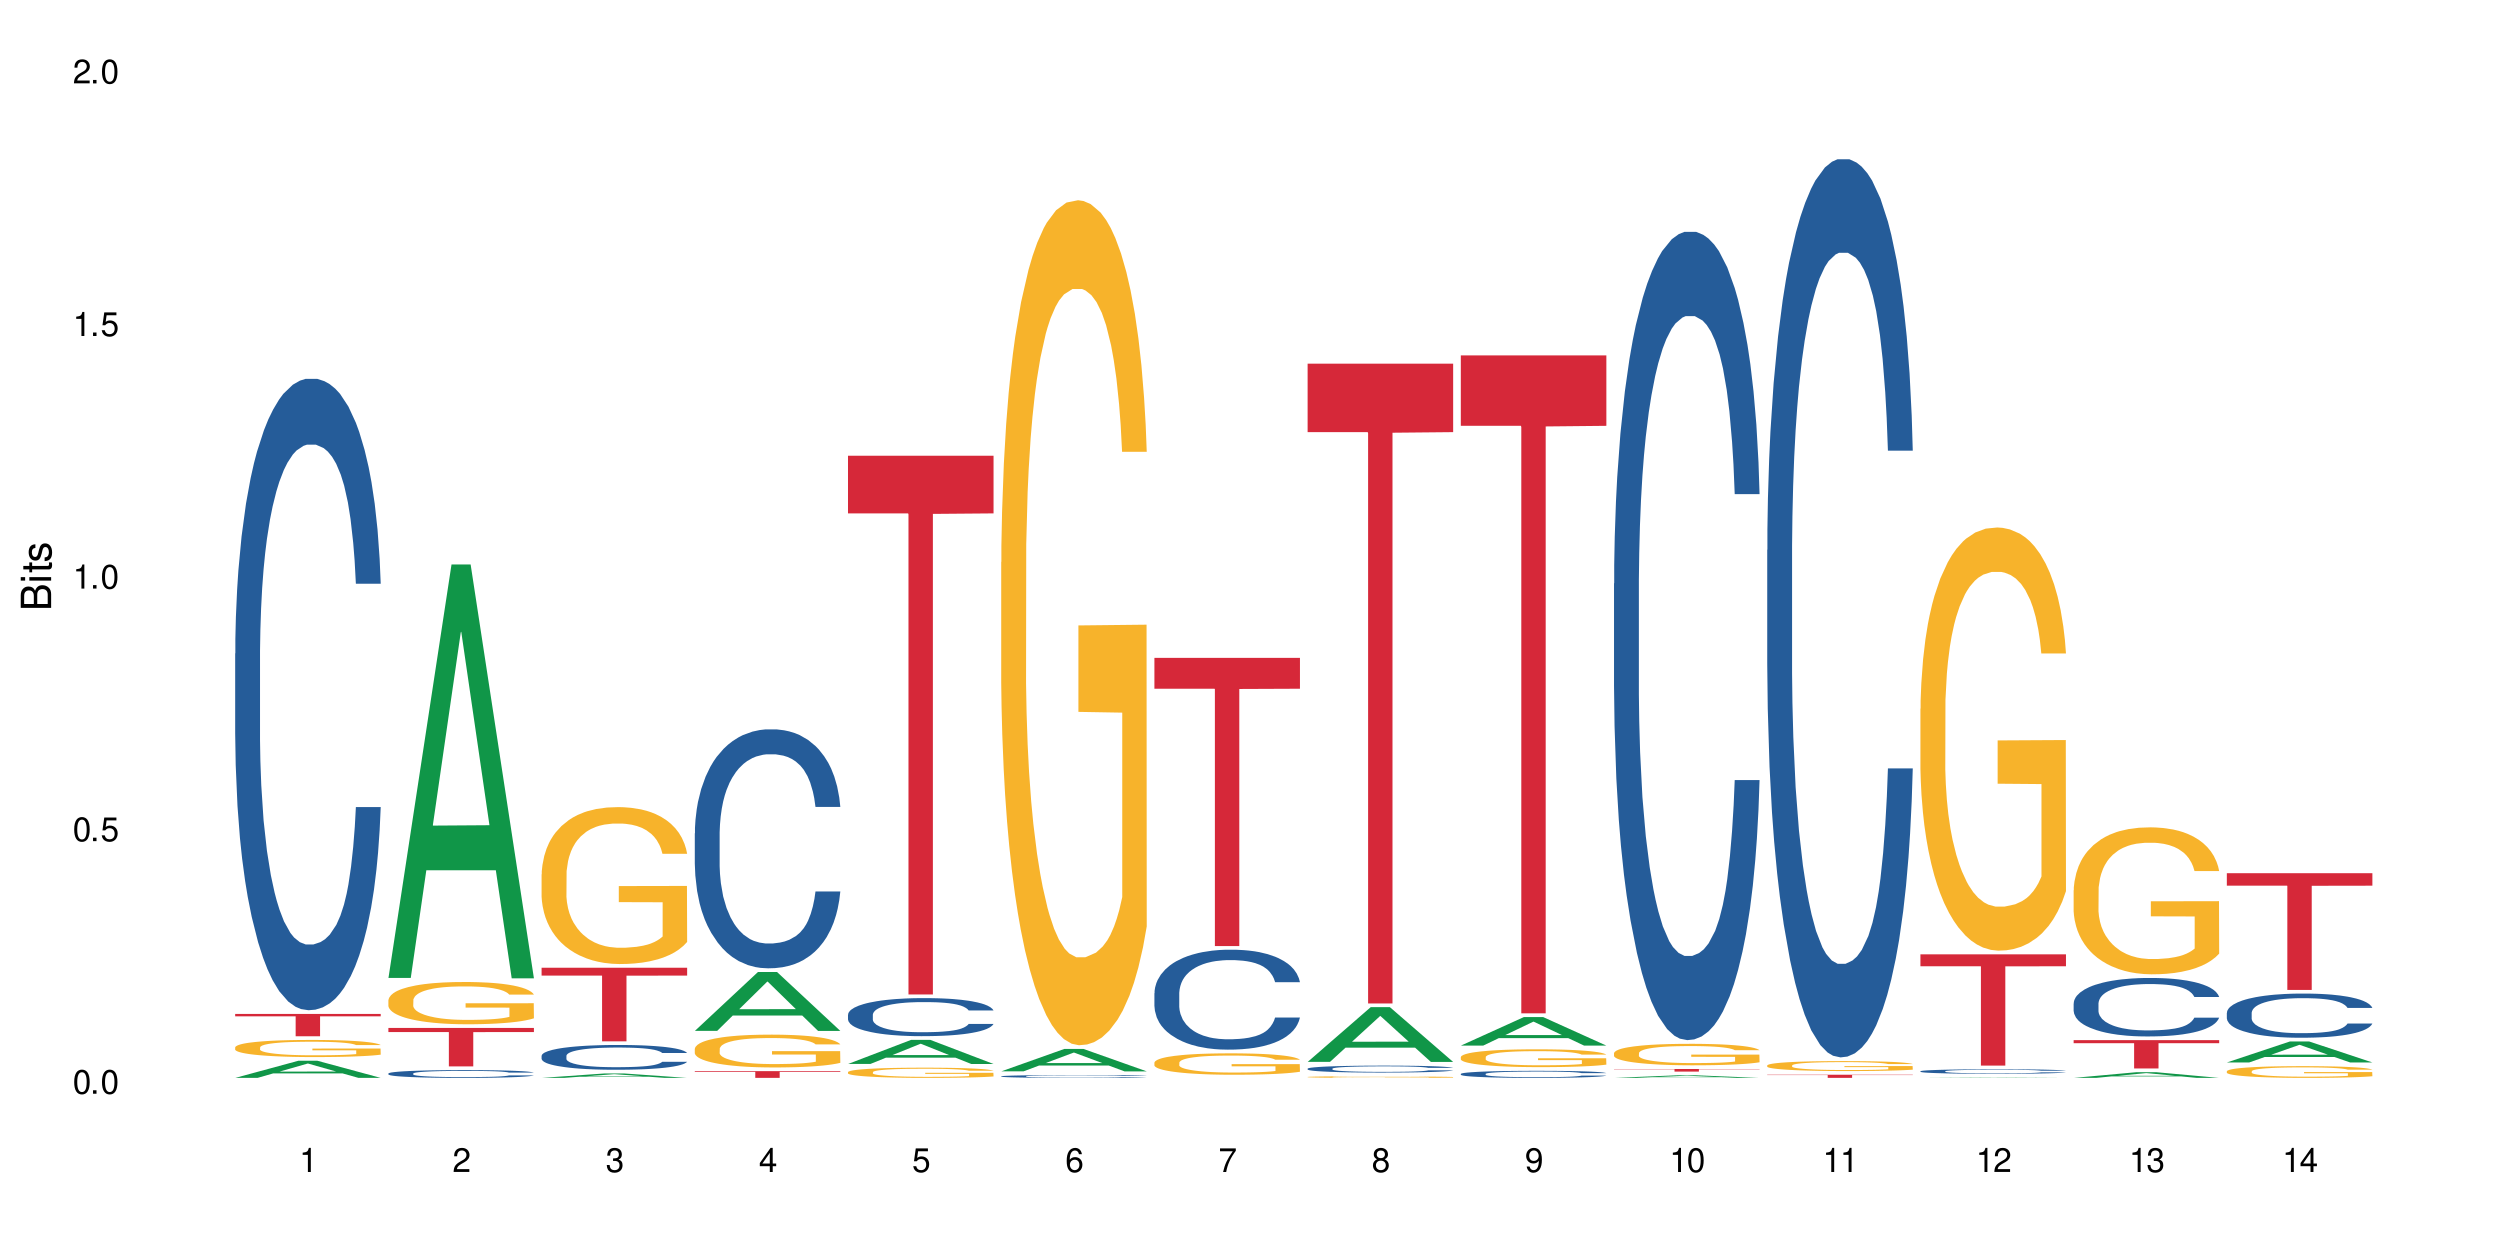 <?xml version="1.0" encoding="UTF-8"?>
<svg xmlns="http://www.w3.org/2000/svg" xmlns:xlink="http://www.w3.org/1999/xlink" width="720" height="360" viewBox="0 0 720 360">
<defs>
<g>
<g id="glyph-0-0">
</g>
<g id="glyph-0-1">
<path d="M 2.641 -6.938 C 2 -6.938 1.422 -6.656 1.078 -6.172 C 0.641 -5.562 0.406 -4.641 0.406 -3.359 C 0.406 -1.016 1.188 0.219 2.641 0.219 C 4.078 0.219 4.859 -1.016 4.859 -3.297 C 4.859 -4.641 4.656 -5.547 4.203 -6.172 C 3.844 -6.656 3.281 -6.938 2.641 -6.938 Z M 2.641 -6.188 C 3.547 -6.188 4 -5.25 4 -3.375 C 4 -1.406 3.562 -0.484 2.625 -0.484 C 1.734 -0.484 1.281 -1.438 1.281 -3.344 C 1.281 -5.25 1.734 -6.188 2.641 -6.188 Z M 2.641 -6.188 "/>
</g>
<g id="glyph-0-2">
<path d="M 1.828 -1 L 0.828 -1 L 0.828 0 L 1.828 0 Z M 1.828 -1 "/>
</g>
<g id="glyph-0-3">
<path d="M 4.562 -6.797 L 1.062 -6.797 L 0.547 -3.094 L 1.328 -3.094 C 1.719 -3.562 2.047 -3.734 2.578 -3.734 C 3.484 -3.734 4.062 -3.109 4.062 -2.094 C 4.062 -1.125 3.484 -0.531 2.578 -0.531 C 1.828 -0.531 1.375 -0.906 1.188 -1.672 L 0.328 -1.672 C 0.453 -1.109 0.547 -0.844 0.75 -0.594 C 1.125 -0.078 1.828 0.219 2.594 0.219 C 3.969 0.219 4.922 -0.781 4.922 -2.219 C 4.922 -3.562 4.031 -4.484 2.719 -4.484 C 2.25 -4.484 1.859 -4.359 1.469 -4.062 L 1.734 -5.969 L 4.562 -5.969 Z M 4.562 -6.797 "/>
</g>
<g id="glyph-0-4">
<path d="M 2.484 -4.938 L 2.484 0 L 3.328 0 L 3.328 -6.938 L 2.766 -6.938 C 2.469 -5.875 2.281 -5.734 0.984 -5.562 L 0.984 -4.938 Z M 2.484 -4.938 "/>
</g>
<g id="glyph-0-5">
<path d="M 4.859 -0.828 L 1.281 -0.828 C 1.359 -1.406 1.672 -1.781 2.5 -2.281 L 3.469 -2.828 C 4.406 -3.344 4.906 -4.062 4.906 -4.906 C 4.906 -5.484 4.672 -6.031 4.266 -6.406 C 3.859 -6.766 3.375 -6.938 2.719 -6.938 C 1.859 -6.938 1.219 -6.625 0.844 -6.031 C 0.609 -5.672 0.5 -5.234 0.484 -4.531 L 1.328 -4.531 C 1.359 -5.016 1.406 -5.281 1.531 -5.516 C 1.75 -5.938 2.188 -6.203 2.703 -6.203 C 3.469 -6.203 4.031 -5.641 4.031 -4.891 C 4.031 -4.344 3.719 -3.859 3.125 -3.516 L 2.234 -3 C 0.812 -2.172 0.406 -1.531 0.328 -0.016 L 4.859 -0.016 Z M 4.859 -0.828 "/>
</g>
<g id="glyph-0-6">
<path d="M 2.125 -3.188 L 2.578 -3.188 C 3.5 -3.188 3.984 -2.766 3.984 -1.922 C 3.984 -1.062 3.469 -0.531 2.594 -0.531 C 1.656 -0.531 1.203 -1 1.156 -2.016 L 0.312 -2.016 C 0.344 -1.453 0.438 -1.094 0.609 -0.781 C 0.953 -0.109 1.625 0.219 2.547 0.219 C 3.953 0.219 4.859 -0.625 4.859 -1.938 C 4.859 -2.828 4.516 -3.297 3.703 -3.594 C 4.344 -3.844 4.656 -4.328 4.656 -5.031 C 4.656 -6.219 3.875 -6.938 2.578 -6.938 C 1.203 -6.938 0.484 -6.172 0.453 -4.703 L 1.297 -4.703 C 1.312 -5.125 1.344 -5.359 1.453 -5.578 C 1.641 -5.969 2.062 -6.203 2.594 -6.203 C 3.344 -6.203 3.797 -5.75 3.797 -5 C 3.797 -4.516 3.609 -4.219 3.25 -4.047 C 3.016 -3.953 2.703 -3.922 2.125 -3.906 Z M 2.125 -3.188 "/>
</g>
<g id="glyph-0-7">
<path d="M 3.141 -1.672 L 3.141 0 L 3.984 0 L 3.984 -1.672 L 4.984 -1.672 L 4.984 -2.438 L 3.984 -2.438 L 3.984 -6.938 L 3.359 -6.938 L 0.266 -2.578 L 0.266 -1.672 Z M 3.141 -2.438 L 1 -2.438 L 3.141 -5.5 Z M 3.141 -2.438 "/>
</g>
<g id="glyph-0-8">
<path d="M 4.781 -5.125 C 4.609 -6.266 3.891 -6.938 2.844 -6.938 C 2.094 -6.938 1.422 -6.578 1.031 -5.953 C 0.594 -5.266 0.406 -4.422 0.406 -3.172 C 0.406 -2 0.578 -1.25 0.984 -0.641 C 1.359 -0.078 1.953 0.219 2.703 0.219 C 3.984 0.219 4.922 -0.75 4.922 -2.094 C 4.922 -3.375 4.062 -4.281 2.844 -4.281 C 2.172 -4.281 1.641 -4.031 1.281 -3.516 C 1.281 -5.234 1.828 -6.188 2.797 -6.188 C 3.391 -6.188 3.797 -5.797 3.938 -5.125 Z M 2.734 -3.531 C 3.547 -3.531 4.062 -2.953 4.062 -2.031 C 4.062 -1.156 3.484 -0.531 2.703 -0.531 C 1.922 -0.531 1.328 -1.188 1.328 -2.078 C 1.328 -2.938 1.906 -3.531 2.734 -3.531 Z M 2.734 -3.531 "/>
</g>
<g id="glyph-0-9">
<path d="M 4.984 -6.797 L 0.438 -6.797 L 0.438 -5.969 L 4.109 -5.969 C 2.5 -3.656 1.828 -2.234 1.328 0 L 2.219 0 C 2.594 -2.172 3.453 -4.047 4.984 -6.094 Z M 4.984 -6.797 "/>
</g>
<g id="glyph-0-10">
<path d="M 3.75 -3.656 C 4.469 -4.094 4.688 -4.438 4.688 -5.078 C 4.688 -6.172 3.844 -6.938 2.641 -6.938 C 1.438 -6.938 0.594 -6.172 0.594 -5.094 C 0.594 -4.438 0.812 -4.094 1.516 -3.656 C 0.734 -3.266 0.359 -2.703 0.359 -1.922 C 0.359 -0.656 1.281 0.219 2.641 0.219 C 3.984 0.219 4.922 -0.656 4.922 -1.922 C 4.922 -2.703 4.531 -3.266 3.75 -3.656 Z M 2.641 -6.188 C 3.359 -6.188 3.812 -5.75 3.812 -5.062 C 3.812 -4.406 3.344 -3.984 2.641 -3.984 C 1.922 -3.984 1.453 -4.406 1.453 -5.078 C 1.453 -5.75 1.922 -6.188 2.641 -6.188 Z M 2.641 -3.266 C 3.484 -3.266 4.062 -2.719 4.062 -1.906 C 4.062 -1.078 3.484 -0.531 2.625 -0.531 C 1.797 -0.531 1.219 -1.094 1.219 -1.906 C 1.219 -2.719 1.781 -3.266 2.641 -3.266 Z M 2.641 -3.266 "/>
</g>
<g id="glyph-0-11">
<path d="M 0.516 -1.578 C 0.672 -0.453 1.406 0.219 2.438 0.219 C 3.188 0.219 3.859 -0.141 4.266 -0.766 C 4.688 -1.453 4.891 -2.297 4.891 -3.547 C 4.891 -4.719 4.703 -5.453 4.312 -6.078 C 3.938 -6.641 3.344 -6.938 2.594 -6.938 C 1.297 -6.938 0.359 -5.969 0.359 -4.625 C 0.359 -3.344 1.234 -2.453 2.453 -2.453 C 3.094 -2.453 3.578 -2.672 4.016 -3.203 C 4 -1.484 3.469 -0.531 2.5 -0.531 C 1.906 -0.531 1.484 -0.906 1.359 -1.578 Z M 2.578 -6.203 C 3.375 -6.203 3.969 -5.531 3.969 -4.641 C 3.969 -3.797 3.391 -3.188 2.547 -3.188 C 1.734 -3.188 1.234 -3.766 1.234 -4.688 C 1.234 -5.562 1.797 -6.203 2.578 -6.203 Z M 2.578 -6.203 "/>
</g>
<g id="glyph-1-0">
</g>
<g id="glyph-1-1">
<path d="M 0 -0.953 L 0 -4.891 C 0 -5.719 -0.234 -6.344 -0.734 -6.797 C -1.188 -7.234 -1.812 -7.469 -2.5 -7.469 C -3.547 -7.469 -4.188 -7 -4.625 -5.875 C -4.984 -6.688 -5.625 -7.094 -6.531 -7.094 C -7.172 -7.094 -7.734 -6.859 -8.141 -6.391 C -8.562 -5.922 -8.75 -5.344 -8.75 -4.5 L -8.75 -0.953 Z M -4.984 -2.062 L -7.766 -2.062 L -7.766 -4.219 C -7.766 -4.844 -7.688 -5.203 -7.453 -5.5 C -7.219 -5.812 -6.859 -5.969 -6.375 -5.969 C -5.891 -5.969 -5.531 -5.812 -5.297 -5.5 C -5.062 -5.203 -4.984 -4.844 -4.984 -4.219 Z M -0.984 -2.062 L -4 -2.062 L -4 -4.781 C -4 -5.766 -3.438 -6.359 -2.484 -6.359 C -1.547 -6.359 -0.984 -5.766 -0.984 -4.781 Z M -0.984 -2.062 "/>
</g>
<g id="glyph-1-2">
<path d="M -6.281 -1.797 L -6.281 -0.797 L 0 -0.797 L 0 -1.797 Z M -8.75 -1.797 L -8.75 -0.797 L -7.484 -0.797 L -7.484 -1.797 Z M -8.75 -1.797 "/>
</g>
<g id="glyph-1-3">
<path d="M -6.281 -3.047 L -6.281 -2.016 L -8.016 -2.016 L -8.016 -1.016 L -6.281 -1.016 L -6.281 -0.172 L -5.469 -0.172 L -5.469 -1.016 L -0.719 -1.016 C -0.078 -1.016 0.281 -1.453 0.281 -2.234 C 0.281 -2.5 0.25 -2.719 0.188 -3.047 L -0.641 -3.047 C -0.609 -2.906 -0.594 -2.766 -0.594 -2.562 C -0.594 -2.141 -0.719 -2.016 -1.156 -2.016 L -5.469 -2.016 L -5.469 -3.047 Z M -6.281 -3.047 "/>
</g>
<g id="glyph-1-4">
<path d="M -4.531 -5.25 C -5.766 -5.25 -6.469 -4.422 -6.469 -2.969 C -6.469 -1.516 -5.719 -0.562 -4.547 -0.562 C -3.562 -0.562 -3.094 -1.062 -2.734 -2.562 L -2.516 -3.484 C -2.344 -4.188 -2.094 -4.469 -1.641 -4.469 C -1.047 -4.469 -0.641 -3.875 -0.641 -3 C -0.641 -2.453 -0.797 -2 -1.062 -1.75 C -1.25 -1.594 -1.422 -1.531 -1.875 -1.469 L -1.875 -0.406 C -0.422 -0.453 0.281 -1.266 0.281 -2.922 C 0.281 -4.5 -0.5 -5.516 -1.719 -5.516 C -2.656 -5.516 -3.172 -4.984 -3.469 -3.734 L -3.703 -2.766 C -3.891 -1.953 -4.156 -1.609 -4.594 -1.609 C -5.188 -1.609 -5.547 -2.125 -5.547 -2.938 C -5.547 -3.75 -5.203 -4.172 -4.531 -4.203 Z M -4.531 -5.25 "/>
</g>
</g>
</defs>
<rect x="-72" y="-36" width="864" height="432" fill="rgb(100%, 100%, 100%)" fill-opacity="1"/>
<path fill-rule="nonzero" fill="rgb(6.275%, 58.824%, 28.235%)" fill-opacity="1" d="M 67.73 310.43 L 67.777 310.426 L 85.914 305.5 L 91.422 305.5 L 109.648 310.434 L 103.242 310.434 L 98.676 309.145 L 78.656 309.145 L 74.18 310.43 L 67.73 310.43 L 80.582 308.613 L 96.84 308.609 L 88.734 306.305 L 88.645 306.301 L 88.555 306.316 L 80.539 308.609 L 80.582 308.613 Z M 67.73 310.43 "/>
<path fill-rule="nonzero" fill="rgb(14.51%, 36.078%, 60%)" fill-opacity="1" d="M 67.73 188.234 L 67.781 188.066 L 67.781 184.078 L 67.934 177.762 L 68.293 169.785 L 68.652 164.301 L 69.57 154.496 L 70.848 145.02 L 72.18 137.707 L 73.148 133.387 L 74.02 130.062 L 76.012 123.914 L 77.289 120.754 L 78.672 117.93 L 80.355 115.105 L 81.582 113.441 L 84.344 110.785 L 86.391 109.621 L 87.973 109.121 L 91.398 109.121 L 93.441 109.785 L 94.926 110.617 L 96.562 111.945 L 97.941 113.441 L 100.344 117.098 L 102.492 121.754 L 103.461 124.414 L 104.996 129.562 L 106.172 134.551 L 106.988 138.871 L 107.91 145.02 L 108.727 152.5 L 109.34 160.977 L 109.648 168.125 L 102.492 168.125 L 102.133 161.477 L 101.723 156.324 L 100.957 149.508 L 100.191 144.688 L 99.117 139.867 L 98.145 136.711 L 96.816 133.555 L 95.641 131.559 L 94.414 130.062 L 93.238 129.066 L 90.988 128.07 L 88.383 128.07 L 87.41 128.402 L 85.418 129.73 L 84.344 130.895 L 82.812 133.223 L 81.738 135.383 L 80.461 138.707 L 79.59 141.531 L 78.516 145.852 L 77.75 149.676 L 76.883 155.16 L 76.371 159.316 L 75.91 163.969 L 75.5 169.453 L 75.195 175.27 L 74.988 181.418 L 74.887 187.402 L 74.887 213.164 L 74.988 219.148 L 75.246 226.129 L 75.91 236.266 L 76.883 245.074 L 78.004 252.055 L 79.078 257.039 L 79.691 259.367 L 80.512 262.027 L 81.789 265.352 L 83.629 268.676 L 84.703 270.004 L 86.34 271.336 L 88.023 272 L 90.273 272 L 92.27 271.336 L 93.598 270.504 L 94.977 269.172 L 96.867 266.348 L 98.043 263.688 L 99.066 260.531 L 99.832 257.375 L 100.344 254.715 L 101.109 249.562 L 101.723 243.91 L 102.184 238.094 L 102.492 232.441 L 109.648 232.441 L 109.34 239.09 L 108.883 245.574 L 108.422 250.395 L 107.707 256.211 L 106.887 261.363 L 105.711 267.18 L 104.742 271 L 103.461 275.156 L 102.285 278.316 L 101.008 281.141 L 99.117 284.465 L 97.891 286.125 L 96.562 287.621 L 94.977 288.953 L 92.984 290.113 L 90.836 290.781 L 88.844 290.945 L 86.695 290.613 L 85.109 289.949 L 83.016 288.453 L 80.41 285.461 L 78.516 282.305 L 77.035 279.145 L 75.758 275.82 L 74.324 271.336 L 72.484 264.02 L 71.359 258.371 L 70.594 253.715 L 69.723 247.234 L 69.109 241.418 L 68.395 232.109 L 67.883 220.309 L 67.73 211.168 Z M 67.73 188.234 "/>
<path fill-rule="nonzero" fill="rgb(96.863%, 70.196%, 16.863%)" fill-opacity="1" d="M 67.73 301.617 L 67.781 301.613 L 67.781 301.523 L 67.988 301.32 L 68.496 301.039 L 69.164 300.809 L 69.879 300.629 L 70.34 300.535 L 71.105 300.398 L 71.77 300.301 L 73.457 300.098 L 75.602 299.91 L 76.777 299.828 L 78.109 299.75 L 80 299.664 L 80.867 299.633 L 83.527 299.562 L 86.543 299.516 L 89.863 299.504 L 91.398 299.508 L 93.496 299.527 L 96.355 299.574 L 97.992 299.621 L 99.27 299.664 L 100.602 299.723 L 102.234 299.816 L 103.77 299.922 L 104.996 300.031 L 106.223 300.168 L 107.246 300.309 L 108.113 300.469 L 108.883 300.656 L 109.34 300.816 L 109.648 300.973 L 102.543 300.973 L 102.133 300.816 L 101.672 300.691 L 100.906 300.543 L 100.141 300.438 L 99.375 300.352 L 97.941 300.234 L 96.715 300.16 L 95.18 300.098 L 93.699 300.059 L 92.012 300.031 L 90.988 300.023 L 88.281 300.023 L 85.828 300.055 L 84.395 300.09 L 83.375 300.125 L 81.941 300.191 L 81.074 300.246 L 80.562 300.285 L 79.027 300.422 L 78.004 300.551 L 77.445 300.633 L 76.727 300.77 L 76.215 300.891 L 75.652 301.07 L 75.348 301.207 L 74.938 301.512 L 74.887 302.324 L 75.039 302.496 L 75.348 302.68 L 75.758 302.844 L 76.371 303.016 L 76.984 303.145 L 78.059 303.32 L 78.977 303.438 L 79.691 303.516 L 81.074 303.637 L 81.637 303.676 L 82.965 303.758 L 84.344 303.82 L 86.031 303.875 L 87.309 303.902 L 89.355 303.926 L 91.961 303.926 L 95.027 303.898 L 96.969 303.859 L 98.301 303.824 L 99.168 303.793 L 100.242 303.742 L 101.008 303.699 L 101.723 303.648 L 102.594 303.574 L 102.594 302.496 L 89.969 302.492 L 89.969 301.988 L 109.598 301.98 L 109.648 303.742 L 108.574 303.867 L 107.246 303.984 L 105.969 304.074 L 104.637 304.148 L 102.746 304.234 L 101.215 304.289 L 98.863 304.352 L 96.715 304.391 L 94.465 304.418 L 92.473 304.434 L 90.121 304.438 L 88.023 304.43 L 85.777 304.402 L 83.988 304.367 L 82.352 304.32 L 80.715 304.262 L 78.672 304.168 L 77.34 304.09 L 75.961 303.996 L 74.582 303.883 L 73.355 303.762 L 72.535 303.668 L 71.719 303.559 L 70.848 303.422 L 70.031 303.27 L 69.418 303.129 L 68.855 302.973 L 68.445 302.824 L 68.039 302.621 L 67.832 302.461 L 67.73 302.32 Z M 67.73 301.617 "/>
<path fill-rule="nonzero" fill="rgb(83.922%, 15.686%, 22.353%)" fill-opacity="1" d="M 67.73 292.008 L 109.648 292.008 L 109.648 292.695 L 92.18 292.703 L 92.18 298.441 L 85.148 298.441 L 85.148 292.711 L 85.047 292.695 L 67.73 292.695 Z M 67.73 292.008 "/>
<path fill-rule="nonzero" fill="rgb(6.275%, 58.824%, 28.235%)" fill-opacity="1" d="M 111.855 281.641 L 111.898 281.527 L 130.035 162.574 L 135.543 162.574 L 153.77 281.754 L 147.367 281.754 L 142.801 250.645 L 122.781 250.645 L 118.301 281.641 L 111.855 281.641 L 124.707 237.773 L 140.961 237.66 L 132.855 182.043 L 132.766 181.934 L 132.68 182.27 L 124.66 237.66 L 124.707 237.773 Z M 111.855 281.641 "/>
<path fill-rule="nonzero" fill="rgb(14.51%, 36.078%, 60%)" fill-opacity="1" d="M 111.855 309.164 L 111.906 309.164 L 111.906 309.113 L 112.059 309.035 L 112.418 308.938 L 112.773 308.867 L 113.695 308.746 L 114.973 308.629 L 116.301 308.539 L 117.273 308.488 L 118.141 308.445 L 120.137 308.371 L 121.414 308.332 L 122.793 308.297 L 124.48 308.262 L 125.707 308.242 L 128.469 308.207 L 130.512 308.191 L 132.098 308.188 L 135.523 308.188 L 137.566 308.195 L 139.047 308.207 L 140.684 308.223 L 142.066 308.242 L 144.469 308.285 L 146.613 308.344 L 147.586 308.375 L 149.117 308.441 L 150.293 308.5 L 151.113 308.555 L 152.031 308.629 L 152.852 308.723 L 153.465 308.828 L 153.77 308.918 L 146.613 308.918 L 146.258 308.832 L 145.848 308.77 L 145.082 308.688 L 144.312 308.625 L 143.242 308.566 L 142.27 308.527 L 140.941 308.488 L 139.766 308.465 L 138.539 308.445 L 137.363 308.434 L 135.113 308.422 L 132.504 308.422 L 131.535 308.426 L 129.539 308.441 L 128.469 308.457 L 126.934 308.484 L 125.859 308.512 L 124.582 308.551 L 123.715 308.586 L 122.641 308.641 L 121.875 308.688 L 121.004 308.754 L 120.492 308.809 L 120.031 308.863 L 119.625 308.934 L 119.316 309.004 L 119.113 309.082 L 119.012 309.152 L 119.012 309.473 L 119.113 309.547 L 119.367 309.633 L 120.031 309.758 L 121.004 309.867 L 122.129 309.953 L 123.203 310.016 L 123.816 310.043 L 124.633 310.078 L 125.91 310.117 L 127.75 310.16 L 128.824 310.176 L 130.461 310.191 L 132.148 310.199 L 134.398 310.199 L 136.391 310.191 L 137.719 310.18 L 139.102 310.164 L 140.992 310.129 L 142.168 310.098 L 143.188 310.059 L 143.957 310.02 L 144.469 309.984 L 145.234 309.922 L 145.848 309.852 L 146.309 309.781 L 146.613 309.711 L 153.77 309.711 L 153.465 309.793 L 153.004 309.875 L 152.543 309.934 L 151.828 310.004 L 151.012 310.066 L 149.836 310.141 L 148.863 310.188 L 147.586 310.238 L 146.41 310.277 L 145.133 310.312 L 143.242 310.355 L 142.012 310.375 L 140.684 310.395 L 139.102 310.41 L 137.105 310.422 L 134.961 310.434 L 132.965 310.434 L 130.82 310.43 L 129.234 310.422 L 127.137 310.402 L 124.531 310.367 L 122.641 310.328 L 121.156 310.289 L 119.879 310.246 L 118.449 310.191 L 116.609 310.102 L 115.484 310.031 L 114.715 309.973 L 113.848 309.895 L 113.234 309.82 L 112.52 309.707 L 112.008 309.562 L 111.855 309.449 Z M 111.855 309.164 "/>
<path fill-rule="nonzero" fill="rgb(96.863%, 70.196%, 16.863%)" fill-opacity="1" d="M 111.855 288.031 L 111.906 288.02 L 111.906 287.797 L 112.109 287.297 L 112.621 286.605 L 113.285 286.039 L 114 285.594 L 114.461 285.359 L 115.227 285.027 L 115.891 284.781 L 117.578 284.281 L 119.727 283.816 L 120.902 283.617 L 122.23 283.426 L 124.121 283.215 L 124.992 283.137 L 127.648 282.961 L 130.664 282.848 L 133.988 282.816 L 135.523 282.824 L 137.617 282.871 L 140.48 282.992 L 142.117 283.105 L 143.395 283.215 L 144.723 283.359 L 146.359 283.582 L 147.891 283.848 L 149.117 284.117 L 150.348 284.449 L 151.367 284.805 L 152.238 285.195 L 153.004 285.66 L 153.465 286.051 L 153.77 286.441 L 146.664 286.441 L 146.258 286.051 L 145.797 285.75 L 145.031 285.383 L 144.262 285.117 L 143.496 284.906 L 142.066 284.617 L 140.84 284.438 L 139.305 284.281 L 137.82 284.184 L 136.137 284.117 L 135.113 284.094 L 132.402 284.094 L 129.949 284.172 L 128.52 284.262 L 127.496 284.348 L 126.066 284.516 L 125.195 284.648 L 124.684 284.738 L 123.152 285.082 L 122.129 285.395 L 121.566 285.605 L 120.852 285.938 L 120.34 286.238 L 119.777 286.684 L 119.469 287.02 L 119.062 287.773 L 119.012 289.773 L 119.164 290.199 L 119.469 290.652 L 119.879 291.055 L 120.492 291.477 L 121.105 291.797 L 122.18 292.234 L 123.102 292.523 L 123.816 292.711 L 125.195 293.012 L 125.758 293.109 L 127.086 293.312 L 128.469 293.465 L 130.152 293.602 L 131.434 293.668 L 133.477 293.723 L 136.082 293.723 L 139.152 293.656 L 141.094 293.566 L 142.422 293.477 L 143.293 293.398 L 144.363 293.277 L 145.133 293.168 L 145.848 293.043 L 146.715 292.855 L 146.715 290.199 L 134.09 290.188 L 134.09 288.941 L 153.719 288.93 L 153.77 293.277 L 152.699 293.578 L 151.367 293.867 L 150.09 294.09 L 148.762 294.277 L 146.871 294.488 L 145.336 294.621 L 142.984 294.777 L 140.84 294.879 L 138.59 294.945 L 136.594 294.98 L 134.242 294.988 L 132.148 294.969 L 129.898 294.902 L 128.109 294.812 L 126.473 294.699 L 124.84 294.555 L 122.793 294.324 L 121.465 294.133 L 120.082 293.898 L 118.703 293.621 L 117.477 293.32 L 116.66 293.09 L 115.84 292.82 L 114.973 292.488 L 114.152 292.109 L 113.539 291.766 L 112.98 291.375 L 112.57 291.008 L 112.16 290.508 L 111.957 290.109 L 111.855 289.766 Z M 111.855 288.031 "/>
<path fill-rule="nonzero" fill="rgb(83.922%, 15.686%, 22.353%)" fill-opacity="1" d="M 111.855 296.051 L 153.77 296.051 L 153.77 297.238 L 136.301 297.246 L 136.301 307.125 L 129.273 307.125 L 129.273 297.258 L 129.172 297.238 L 111.855 297.238 Z M 111.855 296.051 "/>
<path fill-rule="nonzero" fill="rgb(6.275%, 58.824%, 28.235%)" fill-opacity="1" d="M 155.977 310.434 L 156.023 310.43 L 174.16 309.152 L 179.668 309.152 L 197.895 310.434 L 191.488 310.434 L 186.922 310.102 L 166.902 310.102 L 162.426 310.434 L 155.977 310.434 L 168.828 309.961 L 185.086 309.961 L 176.98 309.363 L 176.891 309.363 L 176.801 309.367 L 168.785 309.961 L 168.828 309.961 Z M 155.977 310.434 "/>
<path fill-rule="nonzero" fill="rgb(14.51%, 36.078%, 60%)" fill-opacity="1" d="M 155.977 304.062 L 156.027 304.055 L 156.027 303.898 L 156.18 303.648 L 156.539 303.336 L 156.898 303.121 L 157.816 302.738 L 159.094 302.363 L 160.426 302.078 L 161.395 301.91 L 162.266 301.777 L 164.258 301.535 L 165.535 301.414 L 166.918 301.301 L 168.602 301.191 L 169.828 301.125 L 172.59 301.023 L 174.637 300.977 L 176.219 300.957 L 179.645 300.957 L 181.688 300.98 L 183.172 301.016 L 184.809 301.066 L 186.188 301.125 L 188.59 301.27 L 190.738 301.453 L 191.707 301.555 L 193.242 301.758 L 194.418 301.953 L 195.234 302.125 L 196.156 302.363 L 196.973 302.66 L 197.586 302.992 L 197.895 303.273 L 190.738 303.273 L 190.379 303.012 L 189.969 302.809 L 189.203 302.543 L 188.438 302.352 L 187.363 302.164 L 186.391 302.039 L 185.062 301.914 L 183.887 301.836 L 182.66 301.777 L 181.484 301.738 L 179.234 301.699 L 176.629 301.699 L 175.656 301.715 L 173.664 301.766 L 172.59 301.812 L 171.059 301.902 L 169.984 301.988 L 168.707 302.117 L 167.836 302.227 L 166.762 302.398 L 165.996 302.547 L 165.129 302.762 L 164.617 302.926 L 164.156 303.109 L 163.746 303.324 L 163.441 303.551 L 163.234 303.793 L 163.133 304.027 L 163.133 305.039 L 163.234 305.273 L 163.492 305.547 L 164.156 305.945 L 165.129 306.293 L 166.25 306.566 L 167.324 306.762 L 167.938 306.852 L 168.758 306.957 L 170.035 307.086 L 171.875 307.219 L 172.949 307.27 L 174.582 307.32 L 176.27 307.348 L 178.52 307.348 L 180.512 307.32 L 181.844 307.289 L 183.223 307.238 L 185.113 307.125 L 186.289 307.023 L 187.312 306.898 L 188.078 306.773 L 188.59 306.668 L 189.355 306.469 L 189.969 306.246 L 190.43 306.016 L 190.738 305.797 L 197.895 305.797 L 197.586 306.059 L 197.129 306.312 L 196.668 306.5 L 195.953 306.727 L 195.133 306.93 L 193.957 307.16 L 192.988 307.309 L 191.707 307.473 L 190.531 307.598 L 189.254 307.707 L 187.363 307.836 L 186.137 307.902 L 184.809 307.961 L 183.223 308.012 L 181.23 308.059 L 179.082 308.086 L 177.09 308.09 L 174.941 308.078 L 173.355 308.051 L 171.262 307.992 L 168.652 307.875 L 166.762 307.754 L 165.281 307.629 L 164.004 307.5 L 162.57 307.32 L 160.73 307.035 L 159.605 306.812 L 158.84 306.629 L 157.969 306.375 L 157.355 306.148 L 156.641 305.781 L 156.129 305.32 L 155.977 304.961 Z M 155.977 304.062 "/>
<path fill-rule="nonzero" fill="rgb(96.863%, 70.196%, 16.863%)" fill-opacity="1" d="M 155.977 251.805 L 156.027 251.762 L 156.027 250.938 L 156.234 249.082 L 156.742 246.52 L 157.41 244.418 L 158.125 242.766 L 158.582 241.898 L 159.352 240.66 L 160.016 239.754 L 161.703 237.895 L 163.848 236.16 L 165.023 235.418 L 166.355 234.715 L 168.246 233.934 L 169.113 233.645 L 171.773 232.984 L 174.789 232.57 L 178.109 232.445 L 179.645 232.488 L 181.742 232.652 L 184.602 233.105 L 186.238 233.52 L 187.516 233.934 L 188.848 234.469 L 190.48 235.293 L 192.016 236.285 L 193.242 237.277 L 194.469 238.516 L 195.492 239.836 L 196.359 241.277 L 197.129 243.012 L 197.586 244.457 L 197.895 245.902 L 190.789 245.902 L 190.379 244.457 L 189.918 243.344 L 189.152 241.98 L 188.387 240.992 L 187.617 240.207 L 186.188 239.133 L 184.961 238.473 L 183.426 237.895 L 181.945 237.523 L 180.258 237.277 L 179.234 237.191 L 176.527 237.191 L 174.074 237.48 L 172.641 237.812 L 171.617 238.141 L 170.188 238.762 L 169.32 239.258 L 168.809 239.586 L 167.273 240.867 L 166.25 242.023 L 165.688 242.805 L 164.973 244.043 L 164.461 245.16 L 163.898 246.809 L 163.594 248.047 L 163.184 250.855 L 163.133 258.285 L 163.285 259.852 L 163.594 261.547 L 164.004 263.031 L 164.617 264.602 L 165.23 265.797 L 166.305 267.406 L 167.223 268.48 L 167.938 269.18 L 169.32 270.297 L 169.883 270.668 L 171.211 271.41 L 172.59 271.988 L 174.277 272.484 L 175.555 272.73 L 177.602 272.938 L 180.207 272.938 L 183.273 272.691 L 185.215 272.359 L 186.547 272.027 L 187.414 271.742 L 188.488 271.285 L 189.254 270.875 L 189.969 270.418 L 190.84 269.719 L 190.84 259.852 L 178.215 259.812 L 178.215 255.188 L 197.844 255.148 L 197.895 271.285 L 196.82 272.402 L 195.492 273.473 L 194.215 274.301 L 192.883 275 L 190.992 275.785 L 189.461 276.281 L 187.109 276.859 L 184.961 277.23 L 182.711 277.477 L 180.719 277.602 L 178.367 277.645 L 176.27 277.559 L 174.023 277.312 L 172.234 276.98 L 170.598 276.57 L 168.961 276.031 L 166.918 275.168 L 165.586 274.465 L 164.207 273.598 L 162.828 272.566 L 161.602 271.453 L 160.781 270.586 L 159.965 269.594 L 159.094 268.355 L 158.277 266.953 L 157.664 265.672 L 157.102 264.227 L 156.691 262.867 L 156.285 261.008 L 156.078 259.523 L 155.977 258.242 Z M 155.977 251.805 "/>
<path fill-rule="nonzero" fill="rgb(83.922%, 15.686%, 22.353%)" fill-opacity="1" d="M 155.977 278.707 L 197.895 278.707 L 197.895 280.973 L 180.426 280.992 L 180.426 299.895 L 173.395 299.895 L 173.395 281.012 L 173.293 280.973 L 155.977 280.973 Z M 155.977 278.707 "/>
<path fill-rule="nonzero" fill="rgb(6.275%, 58.824%, 28.235%)" fill-opacity="1" d="M 200.102 296.895 L 200.145 296.879 L 218.281 279.941 L 223.789 279.941 L 242.016 296.91 L 235.613 296.91 L 231.047 292.48 L 211.027 292.48 L 206.547 296.895 L 200.102 296.895 L 212.953 290.648 L 229.207 290.633 L 221.102 282.715 L 221.012 282.699 L 220.926 282.746 L 212.906 290.633 L 212.953 290.648 Z M 200.102 296.895 "/>
<path fill-rule="nonzero" fill="rgb(14.51%, 36.078%, 60%)" fill-opacity="1" d="M 200.102 240.012 L 200.152 239.949 L 200.152 238.438 L 200.305 236.047 L 200.664 233.031 L 201.02 230.953 L 201.941 227.242 L 203.219 223.66 L 204.547 220.891 L 205.52 219.254 L 206.387 217.996 L 208.383 215.672 L 209.66 214.477 L 211.039 213.406 L 212.727 212.336 L 213.953 211.707 L 216.715 210.703 L 218.758 210.262 L 220.344 210.074 L 223.77 210.074 L 225.812 210.324 L 227.293 210.641 L 228.93 211.141 L 230.312 211.707 L 232.715 213.094 L 234.859 214.852 L 235.832 215.859 L 237.363 217.809 L 238.539 219.695 L 239.359 221.332 L 240.277 223.66 L 241.098 226.488 L 241.711 229.695 L 242.016 232.402 L 234.859 232.402 L 234.504 229.887 L 234.094 227.934 L 233.328 225.355 L 232.559 223.531 L 231.488 221.707 L 230.516 220.512 L 229.188 219.32 L 228.012 218.562 L 226.785 217.996 L 225.609 217.621 L 223.359 217.242 L 220.75 217.242 L 219.781 217.367 L 217.785 217.871 L 216.715 218.312 L 215.18 219.191 L 214.105 220.012 L 212.828 221.27 L 211.961 222.336 L 210.887 223.973 L 210.117 225.418 L 209.25 227.496 L 208.738 229.066 L 208.277 230.828 L 207.871 232.902 L 207.562 235.105 L 207.359 237.434 L 207.258 239.695 L 207.258 249.445 L 207.359 251.711 L 207.613 254.352 L 208.277 258.188 L 209.25 261.52 L 210.375 264.164 L 211.449 266.051 L 212.062 266.93 L 212.879 267.938 L 214.156 269.195 L 215.996 270.453 L 217.07 270.957 L 218.707 271.457 L 220.395 271.711 L 222.645 271.711 L 224.637 271.457 L 225.965 271.145 L 227.348 270.641 L 229.238 269.57 L 230.414 268.566 L 231.434 267.371 L 232.203 266.176 L 232.715 265.168 L 233.48 263.219 L 234.094 261.082 L 234.555 258.879 L 234.859 256.742 L 242.016 256.742 L 241.711 259.258 L 241.25 261.711 L 240.789 263.535 L 240.074 265.734 L 239.258 267.684 L 238.082 269.887 L 237.109 271.332 L 235.832 272.906 L 234.656 274.102 L 233.379 275.168 L 231.488 276.426 L 230.258 277.055 L 228.93 277.621 L 227.348 278.125 L 225.352 278.566 L 223.207 278.816 L 221.211 278.879 L 219.066 278.754 L 217.48 278.504 L 215.383 277.938 L 212.777 276.805 L 210.887 275.609 L 209.402 274.414 L 208.125 273.156 L 206.695 271.457 L 204.855 268.691 L 203.73 266.551 L 202.961 264.793 L 202.094 262.34 L 201.48 260.137 L 200.766 256.613 L 200.254 252.148 L 200.102 248.691 Z M 200.102 240.012 "/>
<path fill-rule="nonzero" fill="rgb(96.863%, 70.196%, 16.863%)" fill-opacity="1" d="M 200.102 302.023 L 200.152 302.016 L 200.152 301.84 L 200.355 301.453 L 200.867 300.918 L 201.531 300.477 L 202.246 300.133 L 202.707 299.949 L 203.473 299.691 L 204.137 299.5 L 205.824 299.113 L 207.973 298.75 L 209.148 298.594 L 210.477 298.449 L 212.367 298.285 L 213.238 298.223 L 215.895 298.086 L 218.91 298 L 222.234 297.973 L 223.77 297.98 L 225.863 298.016 L 228.727 298.113 L 230.363 298.199 L 231.641 298.285 L 232.969 298.395 L 234.605 298.57 L 236.137 298.777 L 237.363 298.984 L 238.594 299.242 L 239.613 299.52 L 240.484 299.82 L 241.25 300.184 L 241.711 300.484 L 242.016 300.789 L 234.91 300.789 L 234.504 300.484 L 234.043 300.254 L 233.277 299.969 L 232.508 299.762 L 231.742 299.598 L 230.312 299.371 L 229.082 299.234 L 227.551 299.113 L 226.066 299.035 L 224.383 298.984 L 223.359 298.965 L 220.648 298.965 L 218.195 299.027 L 216.766 299.098 L 215.742 299.164 L 214.312 299.293 L 213.441 299.398 L 212.93 299.469 L 211.398 299.734 L 210.375 299.977 L 209.812 300.141 L 209.098 300.398 L 208.586 300.633 L 208.023 300.977 L 207.715 301.238 L 207.309 301.824 L 207.258 303.379 L 207.41 303.707 L 207.715 304.062 L 208.125 304.371 L 208.738 304.699 L 209.352 304.949 L 210.426 305.289 L 211.348 305.512 L 212.062 305.66 L 213.441 305.891 L 214.004 305.969 L 215.332 306.125 L 216.715 306.246 L 218.398 306.348 L 219.68 306.402 L 221.723 306.445 L 224.328 306.445 L 227.398 306.391 L 229.34 306.324 L 230.668 306.254 L 231.539 306.195 L 232.609 306.098 L 233.379 306.012 L 234.094 305.918 L 234.961 305.77 L 234.961 303.707 L 222.336 303.699 L 222.336 302.73 L 241.965 302.723 L 242.016 306.098 L 240.941 306.332 L 239.613 306.555 L 238.336 306.73 L 237.008 306.875 L 235.117 307.039 L 233.582 307.145 L 231.23 307.266 L 229.082 307.344 L 226.836 307.395 L 224.84 307.422 L 222.488 307.43 L 220.395 307.41 L 218.145 307.359 L 216.355 307.289 L 214.719 307.203 L 213.082 307.094 L 211.039 306.91 L 209.711 306.766 L 208.328 306.582 L 206.949 306.367 L 205.723 306.133 L 204.906 305.953 L 204.086 305.746 L 203.219 305.484 L 202.398 305.191 L 201.785 304.926 L 201.223 304.621 L 200.816 304.336 L 200.406 303.949 L 200.203 303.637 L 200.102 303.371 Z M 200.102 302.023 "/>
<path fill-rule="nonzero" fill="rgb(83.922%, 15.686%, 22.353%)" fill-opacity="1" d="M 200.102 308.492 L 242.016 308.492 L 242.016 308.699 L 224.547 308.699 L 224.547 310.434 L 217.52 310.434 L 217.52 308.703 L 217.418 308.699 L 200.102 308.699 Z M 200.102 308.492 "/>
<path fill-rule="nonzero" fill="rgb(6.275%, 58.824%, 28.235%)" fill-opacity="1" d="M 244.223 306.422 L 244.27 306.414 L 262.406 299.48 L 267.914 299.48 L 286.141 306.43 L 279.734 306.43 L 275.168 304.613 L 255.148 304.613 L 250.672 306.422 L 244.223 306.422 L 257.074 303.863 L 273.332 303.859 L 265.227 300.613 L 265.137 300.609 L 265.047 300.629 L 257.031 303.859 L 257.074 303.863 Z M 244.223 306.422 "/>
<path fill-rule="nonzero" fill="rgb(14.51%, 36.078%, 60%)" fill-opacity="1" d="M 244.223 292.23 L 244.273 292.219 L 244.273 291.98 L 244.426 291.598 L 244.785 291.117 L 245.145 290.789 L 246.062 290.195 L 247.34 289.625 L 248.672 289.188 L 249.641 288.926 L 250.512 288.727 L 252.504 288.355 L 253.781 288.164 L 255.164 287.992 L 256.848 287.824 L 258.074 287.723 L 260.836 287.562 L 262.883 287.492 L 264.465 287.465 L 267.891 287.465 L 269.934 287.504 L 271.418 287.555 L 273.055 287.633 L 274.434 287.723 L 276.836 287.945 L 278.984 288.223 L 279.953 288.383 L 281.488 288.695 L 282.664 288.996 L 283.48 289.254 L 284.402 289.625 L 285.219 290.078 L 285.832 290.586 L 286.141 291.02 L 278.984 291.02 L 278.625 290.617 L 278.215 290.309 L 277.449 289.898 L 276.684 289.605 L 275.609 289.316 L 274.637 289.125 L 273.309 288.934 L 272.133 288.816 L 270.906 288.727 L 269.73 288.664 L 267.48 288.605 L 264.875 288.605 L 263.902 288.625 L 261.91 288.703 L 260.836 288.773 L 259.305 288.914 L 258.23 289.047 L 256.953 289.246 L 256.082 289.414 L 255.008 289.676 L 254.242 289.906 L 253.371 290.238 L 252.863 290.488 L 252.402 290.77 L 251.992 291.098 L 251.688 291.449 L 251.48 291.82 L 251.379 292.18 L 251.379 293.73 L 251.48 294.094 L 251.738 294.512 L 252.402 295.125 L 253.371 295.652 L 254.496 296.074 L 255.57 296.375 L 256.184 296.516 L 257.004 296.676 L 258.281 296.875 L 260.121 297.074 L 261.195 297.156 L 262.828 297.234 L 264.516 297.277 L 266.766 297.277 L 268.758 297.234 L 270.09 297.188 L 271.469 297.105 L 273.359 296.934 L 274.535 296.773 L 275.559 296.586 L 276.324 296.395 L 276.836 296.234 L 277.602 295.926 L 278.215 295.582 L 278.676 295.234 L 278.984 294.895 L 286.141 294.895 L 285.832 295.293 L 285.371 295.684 L 284.914 295.973 L 284.195 296.324 L 283.379 296.637 L 282.203 296.984 L 281.23 297.215 L 279.953 297.465 L 278.777 297.656 L 277.5 297.828 L 275.609 298.027 L 274.383 298.125 L 273.055 298.219 L 271.469 298.297 L 269.477 298.367 L 267.328 298.406 L 265.336 298.418 L 263.188 298.398 L 261.602 298.355 L 259.508 298.266 L 256.898 298.086 L 255.008 297.898 L 253.527 297.707 L 252.25 297.508 L 250.816 297.234 L 248.977 296.797 L 247.852 296.453 L 247.086 296.176 L 246.215 295.785 L 245.602 295.434 L 244.887 294.871 L 244.375 294.16 L 244.223 293.609 Z M 244.223 292.23 "/>
<path fill-rule="nonzero" fill="rgb(96.863%, 70.196%, 16.863%)" fill-opacity="1" d="M 244.223 308.75 L 244.273 308.75 L 244.273 308.695 L 244.477 308.574 L 244.988 308.406 L 245.652 308.27 L 246.371 308.164 L 246.828 308.105 L 247.598 308.027 L 248.262 307.965 L 249.949 307.844 L 252.094 307.734 L 253.27 307.684 L 254.602 307.637 L 256.492 307.586 L 257.359 307.57 L 260.02 307.527 L 263.035 307.5 L 266.355 307.492 L 267.891 307.492 L 269.988 307.504 L 272.848 307.535 L 274.484 307.562 L 275.762 307.586 L 277.094 307.621 L 278.727 307.676 L 280.262 307.742 L 281.488 307.805 L 282.715 307.887 L 283.738 307.973 L 284.605 308.066 L 285.371 308.18 L 285.832 308.273 L 286.141 308.367 L 279.035 308.367 L 278.625 308.273 L 278.164 308.199 L 277.398 308.113 L 276.633 308.047 L 275.863 307.996 L 274.434 307.926 L 273.207 307.883 L 271.672 307.844 L 270.191 307.82 L 268.504 307.805 L 267.48 307.801 L 264.773 307.801 L 262.32 307.82 L 260.887 307.84 L 259.863 307.863 L 258.434 307.902 L 257.566 307.934 L 257.055 307.957 L 255.52 308.039 L 254.496 308.113 L 253.934 308.164 L 253.219 308.246 L 252.707 308.32 L 252.145 308.426 L 251.84 308.508 L 251.43 308.691 L 251.379 309.172 L 251.531 309.277 L 251.84 309.387 L 252.25 309.48 L 252.863 309.586 L 253.477 309.664 L 254.547 309.766 L 255.469 309.836 L 256.184 309.883 L 257.566 309.957 L 258.129 309.98 L 259.457 310.027 L 260.836 310.066 L 262.523 310.098 L 263.801 310.113 L 265.848 310.129 L 268.453 310.129 L 271.52 310.109 L 273.461 310.09 L 274.793 310.066 L 275.66 310.051 L 276.734 310.02 L 277.5 309.992 L 278.215 309.965 L 279.086 309.918 L 279.086 309.277 L 266.461 309.273 L 266.461 308.973 L 286.09 308.969 L 286.141 310.02 L 285.066 310.094 L 283.738 310.164 L 282.461 310.215 L 281.129 310.262 L 279.238 310.312 L 277.707 310.344 L 275.355 310.383 L 273.207 310.406 L 270.957 310.422 L 268.965 310.43 L 266.613 310.434 L 264.516 310.43 L 262.27 310.414 L 260.477 310.391 L 258.844 310.363 L 257.207 310.328 L 255.164 310.273 L 253.832 310.227 L 252.453 310.172 L 251.074 310.102 L 249.848 310.031 L 249.027 309.973 L 248.211 309.91 L 247.34 309.828 L 246.523 309.738 L 245.91 309.656 L 245.348 309.559 L 244.938 309.473 L 244.531 309.352 L 244.324 309.254 L 244.223 309.172 Z M 244.223 308.75 "/>
<path fill-rule="nonzero" fill="rgb(83.922%, 15.686%, 22.353%)" fill-opacity="1" d="M 244.223 131.25 L 286.141 131.25 L 286.141 147.855 L 268.672 148.004 L 268.672 286.402 L 261.641 286.402 L 261.641 148.148 L 261.539 147.855 L 244.223 147.855 Z M 244.223 131.25 "/>
<path fill-rule="nonzero" fill="rgb(6.275%, 58.824%, 28.235%)" fill-opacity="1" d="M 288.348 308.547 L 288.391 308.543 L 306.527 302.094 L 312.035 302.094 L 330.262 308.555 L 323.859 308.555 L 319.289 306.867 L 299.273 306.867 L 294.793 308.547 L 288.348 308.547 L 301.199 306.172 L 317.453 306.164 L 309.348 303.148 L 309.258 303.145 L 309.172 303.164 L 301.152 306.164 L 301.199 306.172 Z M 288.348 308.547 "/>
<path fill-rule="nonzero" fill="rgb(14.51%, 36.078%, 60%)" fill-opacity="1" d="M 288.348 309.973 L 288.398 309.973 L 288.398 309.953 L 288.551 309.926 L 288.906 309.891 L 289.266 309.863 L 290.188 309.82 L 291.465 309.777 L 292.793 309.746 L 293.766 309.727 L 294.633 309.711 L 296.629 309.684 L 297.906 309.668 L 299.285 309.656 L 300.973 309.645 L 302.199 309.637 L 304.961 309.625 L 307.004 309.617 L 314.059 309.617 L 315.539 309.621 L 317.176 309.629 L 318.559 309.637 L 320.961 309.652 L 323.105 309.672 L 324.078 309.684 L 325.609 309.707 L 326.785 309.73 L 327.605 309.75 L 328.523 309.777 L 329.344 309.812 L 329.957 309.848 L 330.262 309.883 L 323.105 309.883 L 322.75 309.852 L 322.34 309.828 L 321.574 309.797 L 320.805 309.777 L 319.73 309.754 L 318.762 309.738 L 317.434 309.727 L 316.258 309.719 L 315.031 309.711 L 313.855 309.707 L 311.605 309.703 L 308.027 309.703 L 306.031 309.707 L 304.961 309.715 L 303.426 309.723 L 302.352 309.734 L 301.074 309.75 L 300.207 309.762 L 299.133 309.781 L 298.363 309.797 L 297.496 309.824 L 296.984 309.844 L 296.523 309.863 L 296.117 309.887 L 295.809 309.914 L 295.605 309.941 L 295.504 309.969 L 295.504 310.082 L 295.605 310.109 L 295.859 310.141 L 296.523 310.188 L 297.496 310.227 L 298.621 310.258 L 299.695 310.281 L 300.309 310.293 L 301.125 310.305 L 302.402 310.32 L 304.242 310.332 L 305.316 310.34 L 306.953 310.344 L 308.641 310.348 L 310.891 310.348 L 312.883 310.344 L 314.211 310.344 L 315.594 310.336 L 317.484 310.324 L 318.66 310.312 L 319.68 310.297 L 320.449 310.281 L 320.961 310.27 L 321.727 310.246 L 322.34 310.223 L 322.801 310.195 L 323.105 310.172 L 330.262 310.172 L 329.957 310.199 L 329.496 310.23 L 329.035 310.25 L 328.32 310.277 L 327.504 310.301 L 326.328 310.328 L 325.355 310.344 L 324.078 310.363 L 322.902 310.379 L 321.625 310.391 L 319.73 310.406 L 318.504 310.41 L 317.176 310.418 L 315.594 310.426 L 313.598 310.43 L 311.453 310.434 L 307.312 310.434 L 305.727 310.43 L 303.629 310.422 L 301.023 310.41 L 299.133 310.395 L 297.648 310.379 L 296.371 310.367 L 294.941 310.344 L 293.102 310.312 L 291.977 310.289 L 291.207 310.266 L 290.34 310.238 L 289.727 310.211 L 289.012 310.168 L 288.5 310.117 L 288.348 310.074 Z M 288.348 309.973 "/>
<path fill-rule="nonzero" fill="rgb(96.863%, 70.196%, 16.863%)" fill-opacity="1" d="M 288.348 161.902 L 288.398 161.68 L 288.398 157.234 L 288.602 147.234 L 289.113 133.453 L 289.777 122.117 L 290.492 113.227 L 290.953 108.562 L 291.719 101.895 L 292.383 97.004 L 294.07 87.004 L 296.219 77.668 L 297.395 73.668 L 298.723 69.891 L 300.613 65.668 L 301.484 64.109 L 304.141 60.555 L 307.156 58.332 L 310.48 57.664 L 312.012 57.887 L 314.109 58.777 L 316.973 61.223 L 318.609 63.445 L 319.887 65.668 L 321.215 68.555 L 322.852 73 L 324.383 78.336 L 325.609 83.668 L 326.836 90.336 L 327.859 97.449 L 328.73 105.227 L 329.496 114.562 L 329.957 122.34 L 330.262 130.121 L 323.156 130.121 L 322.75 122.34 L 322.289 116.34 L 321.523 109.004 L 320.754 103.672 L 319.988 99.449 L 318.559 93.672 L 317.328 90.113 L 315.797 87.004 L 314.312 85.004 L 312.629 83.668 L 311.605 83.223 L 308.895 83.223 L 306.441 84.781 L 305.012 86.559 L 303.988 88.336 L 302.559 91.668 L 301.688 94.336 L 301.176 96.113 L 299.645 103.004 L 298.621 109.227 L 298.059 113.449 L 297.344 120.117 L 296.832 126.117 L 296.27 135.008 L 295.961 141.676 L 295.555 156.789 L 295.504 196.797 L 295.656 205.242 L 295.961 214.355 L 296.371 222.355 L 296.984 230.801 L 297.598 237.246 L 298.672 245.914 L 299.594 251.691 L 300.309 255.469 L 301.688 261.473 L 302.25 263.473 L 303.578 267.473 L 304.961 270.582 L 306.645 273.25 L 307.926 274.586 L 309.969 275.695 L 312.574 275.695 L 315.645 274.363 L 317.586 272.586 L 318.914 270.805 L 319.785 269.25 L 320.855 266.805 L 321.625 264.582 L 322.34 262.137 L 323.207 258.359 L 323.207 205.242 L 310.582 205.02 L 310.582 180.125 L 330.211 179.906 L 330.262 266.805 L 329.188 272.805 L 327.859 278.586 L 326.582 283.031 L 325.254 286.809 L 323.363 291.031 L 321.828 293.699 L 319.477 296.809 L 317.328 298.809 L 315.082 300.145 L 313.086 300.809 L 310.734 301.031 L 308.641 300.59 L 306.391 299.254 L 304.602 297.477 L 302.965 295.254 L 301.328 292.363 L 299.285 287.699 L 297.957 283.918 L 296.574 279.25 L 295.195 273.695 L 293.969 267.695 L 293.152 263.027 L 292.332 257.691 L 291.465 251.027 L 290.645 243.469 L 290.031 236.578 L 289.469 228.801 L 289.062 221.465 L 288.652 211.465 L 288.449 203.465 L 288.348 196.574 Z M 288.348 161.902 "/>
<path fill-rule="nonzero" fill="rgb(14.51%, 36.078%, 60%)" fill-opacity="1" d="M 332.469 286.047 L 332.52 286.02 L 332.52 285.391 L 332.672 284.391 L 333.031 283.129 L 333.391 282.262 L 334.309 280.711 L 335.586 279.211 L 336.918 278.055 L 337.887 277.371 L 338.758 276.844 L 340.75 275.871 L 342.027 275.371 L 343.406 274.926 L 345.094 274.477 L 346.32 274.215 L 349.082 273.793 L 351.129 273.609 L 352.711 273.531 L 356.137 273.531 L 358.18 273.637 L 359.664 273.77 L 361.301 273.977 L 362.68 274.215 L 365.082 274.793 L 367.23 275.531 L 368.199 275.949 L 369.734 276.766 L 370.91 277.555 L 371.727 278.238 L 372.648 279.211 L 373.465 280.395 L 374.078 281.734 L 374.387 282.867 L 367.23 282.867 L 366.871 281.812 L 366.461 281 L 365.695 279.922 L 364.93 279.16 L 363.855 278.395 L 362.883 277.895 L 361.555 277.395 L 360.379 277.082 L 359.152 276.844 L 357.977 276.688 L 355.727 276.527 L 353.121 276.527 L 352.148 276.582 L 350.156 276.793 L 349.082 276.977 L 347.547 277.344 L 346.477 277.688 L 345.199 278.211 L 344.328 278.66 L 343.254 279.344 L 342.488 279.945 L 341.617 280.816 L 341.109 281.473 L 340.648 282.207 L 340.238 283.078 L 339.934 283.996 L 339.727 284.969 L 339.625 285.918 L 339.625 289.992 L 339.727 290.938 L 339.984 292.043 L 340.648 293.648 L 341.617 295.039 L 342.742 296.145 L 343.816 296.934 L 344.43 297.301 L 345.25 297.723 L 346.527 298.25 L 348.367 298.773 L 349.441 298.984 L 351.074 299.195 L 352.762 299.301 L 355.012 299.301 L 357.004 299.195 L 358.336 299.062 L 359.715 298.855 L 361.605 298.406 L 362.781 297.984 L 363.805 297.484 L 364.57 296.988 L 365.082 296.566 L 365.848 295.75 L 366.461 294.855 L 366.922 293.938 L 367.23 293.043 L 374.387 293.043 L 374.078 294.094 L 373.617 295.121 L 373.16 295.883 L 372.441 296.801 L 371.625 297.617 L 370.449 298.539 L 369.477 299.145 L 368.199 299.801 L 367.023 300.301 L 365.746 300.746 L 363.855 301.273 L 362.629 301.535 L 361.301 301.773 L 359.715 301.984 L 357.723 302.168 L 355.574 302.273 L 353.582 302.297 L 351.434 302.246 L 349.848 302.141 L 347.754 301.902 L 345.145 301.43 L 343.254 300.93 L 341.773 300.43 L 340.496 299.906 L 339.062 299.195 L 337.223 298.039 L 336.098 297.145 L 335.332 296.406 L 334.461 295.383 L 333.848 294.461 L 333.133 292.988 L 332.621 291.121 L 332.469 289.676 Z M 332.469 286.047 "/>
<path fill-rule="nonzero" fill="rgb(96.863%, 70.196%, 16.863%)" fill-opacity="1" d="M 332.469 306.004 L 332.52 305.996 L 332.52 305.887 L 332.723 305.633 L 333.234 305.281 L 333.898 304.996 L 334.617 304.77 L 335.074 304.652 L 335.844 304.48 L 336.508 304.359 L 338.195 304.105 L 340.34 303.867 L 341.516 303.766 L 342.848 303.672 L 344.738 303.562 L 345.605 303.523 L 348.266 303.434 L 351.281 303.379 L 354.602 303.359 L 356.137 303.367 L 358.23 303.391 L 361.094 303.449 L 362.73 303.508 L 364.008 303.562 L 365.336 303.637 L 366.973 303.75 L 368.508 303.887 L 369.734 304.02 L 370.961 304.188 L 371.984 304.371 L 372.852 304.566 L 373.617 304.805 L 374.078 305 L 374.387 305.199 L 367.281 305.199 L 366.871 305 L 366.41 304.848 L 365.645 304.664 L 364.879 304.527 L 364.109 304.422 L 362.68 304.273 L 361.453 304.184 L 359.918 304.105 L 358.438 304.055 L 356.75 304.02 L 355.727 304.008 L 353.02 304.008 L 350.566 304.047 L 349.133 304.094 L 348.109 304.137 L 346.68 304.223 L 345.812 304.289 L 345.301 304.336 L 343.766 304.512 L 342.742 304.668 L 342.18 304.773 L 341.465 304.945 L 340.953 305.098 L 340.391 305.32 L 340.086 305.492 L 339.676 305.875 L 339.625 306.887 L 339.777 307.102 L 340.086 307.332 L 340.496 307.535 L 341.109 307.75 L 341.723 307.914 L 342.793 308.133 L 343.715 308.277 L 344.43 308.375 L 345.812 308.527 L 346.371 308.578 L 347.703 308.68 L 349.082 308.758 L 350.77 308.824 L 352.047 308.859 L 354.094 308.887 L 356.699 308.887 L 359.766 308.855 L 361.707 308.809 L 363.039 308.762 L 363.906 308.723 L 364.98 308.664 L 365.746 308.605 L 366.461 308.543 L 367.332 308.449 L 367.332 307.102 L 354.707 307.098 L 354.707 306.465 L 374.336 306.461 L 374.387 308.664 L 373.312 308.812 L 371.984 308.961 L 370.707 309.074 L 369.375 309.168 L 367.484 309.277 L 365.953 309.344 L 363.602 309.422 L 361.453 309.473 L 359.203 309.508 L 357.211 309.523 L 354.859 309.531 L 352.762 309.52 L 350.512 309.484 L 348.723 309.441 L 347.09 309.383 L 345.453 309.309 L 343.406 309.191 L 342.078 309.098 L 340.699 308.977 L 339.32 308.836 L 338.094 308.684 L 337.273 308.566 L 336.457 308.43 L 335.586 308.262 L 334.77 308.07 L 334.156 307.895 L 333.594 307.699 L 333.184 307.512 L 332.777 307.258 L 332.57 307.055 L 332.469 306.883 Z M 332.469 306.004 "/>
<path fill-rule="nonzero" fill="rgb(83.922%, 15.686%, 22.353%)" fill-opacity="1" d="M 332.469 189.465 L 374.387 189.465 L 374.387 198.352 L 356.918 198.426 L 356.918 272.469 L 349.887 272.469 L 349.887 198.504 L 349.785 198.352 L 332.469 198.352 Z M 332.469 189.465 "/>
<path fill-rule="nonzero" fill="rgb(6.275%, 58.824%, 28.235%)" fill-opacity="1" d="M 376.594 305.824 L 376.637 305.809 L 394.773 290.055 L 400.281 290.055 L 418.508 305.84 L 412.105 305.84 L 407.535 301.719 L 387.52 301.719 L 383.039 305.824 L 376.594 305.824 L 389.445 300.016 L 405.699 300 L 397.594 292.633 L 397.504 292.617 L 397.414 292.664 L 389.398 300 L 389.445 300.016 Z M 376.594 305.824 "/>
<path fill-rule="nonzero" fill="rgb(14.51%, 36.078%, 60%)" fill-opacity="1" d="M 376.594 307.773 L 376.645 307.77 L 376.645 307.727 L 376.797 307.656 L 377.152 307.57 L 377.512 307.508 L 378.434 307.402 L 379.711 307.297 L 381.039 307.215 L 382.012 307.168 L 382.879 307.133 L 384.871 307.062 L 386.152 307.031 L 387.531 307 L 389.219 306.969 L 390.445 306.949 L 393.207 306.918 L 395.25 306.906 L 396.836 306.902 L 400.258 306.902 L 402.305 306.91 L 403.785 306.918 L 405.422 306.934 L 406.801 306.949 L 409.207 306.988 L 411.352 307.039 L 412.324 307.07 L 413.855 307.125 L 415.031 307.18 L 415.852 307.23 L 416.77 307.297 L 417.59 307.379 L 418.203 307.473 L 418.508 307.551 L 411.352 307.551 L 410.996 307.477 L 410.586 307.422 L 409.82 307.348 L 409.051 307.293 L 407.977 307.238 L 407.008 307.203 L 405.68 307.172 L 404.504 307.148 L 403.277 307.133 L 402.102 307.121 L 399.852 307.109 L 397.242 307.109 L 396.273 307.113 L 394.277 307.129 L 393.207 307.141 L 391.672 307.168 L 390.598 307.191 L 389.32 307.227 L 388.453 307.258 L 387.379 307.305 L 386.609 307.348 L 385.742 307.406 L 385.23 307.453 L 384.77 307.504 L 384.363 307.566 L 384.055 307.629 L 383.852 307.695 L 383.75 307.762 L 383.75 308.047 L 383.852 308.113 L 384.105 308.188 L 384.77 308.301 L 385.742 308.398 L 386.867 308.473 L 387.941 308.527 L 388.555 308.555 L 389.371 308.582 L 390.648 308.621 L 392.488 308.656 L 393.562 308.672 L 395.199 308.688 L 396.887 308.695 L 399.137 308.695 L 401.129 308.688 L 402.457 308.676 L 403.836 308.664 L 405.73 308.633 L 406.906 308.602 L 407.926 308.566 L 408.695 308.531 L 409.207 308.504 L 409.973 308.445 L 410.586 308.383 L 411.047 308.32 L 411.352 308.258 L 418.508 308.258 L 418.203 308.332 L 417.742 308.402 L 417.281 308.457 L 416.566 308.52 L 415.75 308.578 L 414.574 308.641 L 413.602 308.684 L 412.324 308.727 L 411.148 308.762 L 409.871 308.793 L 407.977 308.832 L 406.75 308.848 L 405.422 308.867 L 403.836 308.879 L 401.844 308.895 L 399.695 308.898 L 397.703 308.902 L 395.559 308.898 L 393.973 308.891 L 391.875 308.875 L 389.27 308.844 L 387.379 308.809 L 385.895 308.773 L 384.617 308.734 L 383.188 308.688 L 381.348 308.605 L 380.223 308.543 L 379.453 308.492 L 378.586 308.422 L 377.973 308.355 L 377.258 308.254 L 376.746 308.125 L 376.594 308.023 Z M 376.594 307.773 "/>
<path fill-rule="nonzero" fill="rgb(96.863%, 70.196%, 16.863%)" fill-opacity="1" d="M 376.594 310.164 L 376.645 310.164 L 376.645 310.156 L 376.848 310.137 L 377.359 310.109 L 378.023 310.09 L 378.738 310.07 L 379.199 310.062 L 379.965 310.051 L 380.629 310.039 L 382.316 310.02 L 384.465 310.004 L 385.641 309.996 L 386.969 309.988 L 388.859 309.98 L 389.73 309.977 L 392.387 309.969 L 395.402 309.965 L 400.258 309.965 L 402.355 309.969 L 405.219 309.973 L 406.855 309.977 L 408.133 309.98 L 409.461 309.984 L 411.098 309.996 L 412.629 310.004 L 415.082 310.027 L 416.105 310.043 L 416.977 310.055 L 417.742 310.074 L 418.203 310.09 L 418.508 310.105 L 411.402 310.105 L 410.996 310.09 L 410.535 310.078 L 409.766 310.062 L 408.234 310.047 L 406.801 310.035 L 405.574 310.027 L 404.043 310.02 L 402.559 310.016 L 394.688 310.016 L 393.258 310.02 L 392.234 310.023 L 390.801 310.031 L 389.934 310.035 L 389.422 310.039 L 387.891 310.051 L 386.867 310.062 L 386.305 310.07 L 385.59 310.086 L 385.078 310.098 L 384.516 310.113 L 384.207 310.125 L 383.801 310.156 L 383.75 310.234 L 383.902 310.25 L 384.207 310.266 L 384.617 310.281 L 385.844 310.312 L 386.918 310.328 L 387.836 310.34 L 388.555 310.348 L 389.934 310.359 L 390.496 310.363 L 391.824 310.367 L 393.207 310.375 L 394.891 310.379 L 396.172 310.383 L 398.215 310.387 L 400.82 310.387 L 403.891 310.383 L 405.832 310.379 L 407.16 310.375 L 408.031 310.371 L 409.102 310.367 L 409.871 310.363 L 410.586 310.359 L 411.453 310.352 L 411.453 310.25 L 398.828 310.25 L 398.828 310.199 L 418.457 310.199 L 418.508 310.367 L 417.434 310.379 L 416.105 310.391 L 414.828 310.398 L 413.5 310.406 L 411.609 310.414 L 410.074 310.418 L 407.723 310.426 L 405.574 310.43 L 403.328 310.434 L 396.887 310.434 L 394.637 310.43 L 392.848 310.426 L 389.574 310.418 L 387.531 310.406 L 386.203 310.402 L 384.82 310.391 L 383.441 310.383 L 382.215 310.371 L 381.398 310.359 L 380.578 310.352 L 379.711 310.336 L 378.891 310.324 L 378.277 310.309 L 377.715 310.293 L 377.309 310.281 L 376.898 310.262 L 376.695 310.246 L 376.594 310.234 Z M 376.594 310.164 "/>
<path fill-rule="nonzero" fill="rgb(83.922%, 15.686%, 22.353%)" fill-opacity="1" d="M 376.594 104.727 L 418.508 104.727 L 418.508 124.453 L 401.039 124.625 L 401.039 288.992 L 394.012 288.992 L 394.012 124.797 L 393.91 124.453 L 376.594 124.453 Z M 376.594 104.727 "/>
<path fill-rule="nonzero" fill="rgb(6.275%, 58.824%, 28.235%)" fill-opacity="1" d="M 420.715 301.133 L 420.758 301.125 L 438.898 292.906 L 444.406 292.906 L 462.633 301.137 L 456.227 301.137 L 451.66 298.988 L 431.641 298.988 L 427.164 301.133 L 420.715 301.133 L 433.566 298.102 L 449.824 298.094 L 441.719 294.25 L 441.629 294.242 L 441.539 294.266 L 433.523 298.094 L 433.566 298.102 Z M 420.715 301.133 "/>
<path fill-rule="nonzero" fill="rgb(14.51%, 36.078%, 60%)" fill-opacity="1" d="M 420.715 309.285 L 420.766 309.281 L 420.766 309.238 L 420.918 309.168 L 421.277 309.078 L 421.637 309.016 L 422.555 308.906 L 423.832 308.801 L 425.164 308.719 L 426.133 308.668 L 427.004 308.633 L 428.996 308.562 L 430.273 308.527 L 431.652 308.496 L 433.34 308.465 L 434.566 308.445 L 437.328 308.418 L 439.371 308.402 L 440.957 308.398 L 444.383 308.398 L 446.426 308.406 L 447.91 308.414 L 449.547 308.43 L 450.926 308.445 L 453.328 308.488 L 455.477 308.539 L 456.445 308.57 L 457.98 308.625 L 459.156 308.684 L 459.973 308.73 L 460.895 308.801 L 461.711 308.883 L 462.324 308.98 L 462.633 309.059 L 455.477 309.059 L 455.117 308.984 L 454.707 308.926 L 453.941 308.852 L 453.176 308.797 L 452.102 308.742 L 451.129 308.707 L 449.801 308.672 L 448.625 308.648 L 447.398 308.633 L 446.223 308.621 L 443.973 308.609 L 441.367 308.609 L 440.395 308.613 L 438.402 308.629 L 437.328 308.641 L 435.793 308.668 L 434.723 308.691 L 433.441 308.73 L 432.574 308.762 L 431.5 308.809 L 430.734 308.852 L 429.863 308.914 L 429.355 308.961 L 428.895 309.012 L 428.484 309.074 L 428.18 309.137 L 427.973 309.207 L 427.871 309.273 L 427.871 309.562 L 427.973 309.629 L 428.23 309.707 L 428.895 309.82 L 429.863 309.922 L 430.988 310 L 432.062 310.055 L 432.676 310.082 L 433.496 310.109 L 434.773 310.148 L 436.613 310.184 L 437.688 310.199 L 439.32 310.215 L 441.008 310.223 L 443.258 310.223 L 445.25 310.215 L 446.582 310.203 L 447.961 310.191 L 449.852 310.16 L 451.027 310.129 L 452.051 310.094 L 452.816 310.059 L 453.328 310.027 L 454.094 309.969 L 454.707 309.906 L 455.168 309.844 L 455.477 309.777 L 462.633 309.777 L 462.324 309.852 L 461.863 309.926 L 461.406 309.98 L 460.688 310.043 L 459.871 310.102 L 458.695 310.168 L 457.723 310.211 L 456.445 310.258 L 455.27 310.293 L 453.992 310.324 L 452.102 310.359 L 450.875 310.379 L 449.547 310.398 L 447.961 310.41 L 445.969 310.426 L 443.82 310.434 L 441.828 310.434 L 439.68 310.43 L 438.094 310.422 L 436 310.406 L 433.391 310.371 L 431.5 310.336 L 430.02 310.301 L 428.742 310.266 L 427.309 310.215 L 425.469 310.133 L 424.344 310.07 L 423.578 310.016 L 422.707 309.945 L 422.094 309.879 L 421.379 309.773 L 420.867 309.645 L 420.715 309.539 Z M 420.715 309.285 "/>
<path fill-rule="nonzero" fill="rgb(96.863%, 70.196%, 16.863%)" fill-opacity="1" d="M 420.715 304.398 L 420.766 304.395 L 420.766 304.301 L 420.969 304.09 L 421.48 303.801 L 422.145 303.562 L 422.863 303.375 L 423.32 303.273 L 424.09 303.133 L 424.754 303.031 L 426.441 302.82 L 428.586 302.625 L 429.762 302.539 L 431.094 302.461 L 432.984 302.371 L 433.852 302.336 L 436.512 302.262 L 439.527 302.215 L 442.848 302.199 L 444.383 302.207 L 446.477 302.223 L 449.34 302.277 L 450.977 302.324 L 452.254 302.371 L 453.582 302.43 L 455.219 302.523 L 456.754 302.637 L 457.98 302.75 L 459.207 302.891 L 460.23 303.039 L 461.098 303.203 L 461.863 303.402 L 462.324 303.566 L 462.633 303.73 L 455.527 303.73 L 455.117 303.566 L 454.656 303.438 L 453.891 303.285 L 453.125 303.172 L 452.355 303.082 L 450.926 302.961 L 449.699 302.887 L 448.164 302.82 L 446.684 302.777 L 444.996 302.75 L 443.973 302.742 L 441.266 302.742 L 438.812 302.773 L 437.379 302.812 L 436.355 302.848 L 434.926 302.918 L 434.059 302.977 L 433.547 303.012 L 432.012 303.156 L 430.988 303.289 L 430.426 303.379 L 429.711 303.52 L 429.199 303.645 L 428.637 303.832 L 428.332 303.973 L 427.922 304.293 L 427.871 305.137 L 428.023 305.316 L 428.332 305.508 L 428.742 305.676 L 429.355 305.855 L 429.969 305.988 L 431.039 306.172 L 431.961 306.293 L 432.676 306.375 L 434.059 306.5 L 434.617 306.543 L 435.949 306.629 L 437.328 306.691 L 439.016 306.75 L 440.293 306.777 L 442.336 306.801 L 444.945 306.801 L 448.012 306.773 L 449.953 306.734 L 451.285 306.699 L 452.152 306.664 L 453.227 306.613 L 453.992 306.566 L 454.707 306.516 L 455.578 306.434 L 455.578 305.316 L 442.953 305.309 L 442.953 304.785 L 462.582 304.781 L 462.633 306.613 L 461.559 306.738 L 460.23 306.863 L 458.953 306.957 L 457.621 307.035 L 455.73 307.125 L 454.195 307.18 L 451.848 307.246 L 449.699 307.289 L 447.449 307.316 L 445.457 307.332 L 443.105 307.336 L 441.008 307.324 L 438.758 307.297 L 436.969 307.262 L 435.336 307.215 L 433.699 307.152 L 431.652 307.055 L 430.324 306.973 L 428.945 306.875 L 427.566 306.758 L 426.336 306.633 L 425.52 306.535 L 424.703 306.422 L 423.832 306.281 L 423.016 306.121 L 422.402 305.977 L 421.84 305.812 L 421.43 305.656 L 421.023 305.445 L 420.816 305.277 L 420.715 305.133 Z M 420.715 304.398 "/>
<path fill-rule="nonzero" fill="rgb(83.922%, 15.686%, 22.353%)" fill-opacity="1" d="M 420.715 102.355 L 462.633 102.355 L 462.633 122.637 L 445.16 122.816 L 445.16 291.844 L 438.133 291.844 L 438.133 122.992 L 438.031 122.637 L 420.715 122.637 Z M 420.715 102.355 "/>
<path fill-rule="nonzero" fill="rgb(6.275%, 58.824%, 28.235%)" fill-opacity="1" d="M 464.836 310.434 L 464.883 310.434 L 483.02 309.684 L 488.527 309.684 L 506.754 310.434 L 500.352 310.434 L 495.781 310.238 L 475.766 310.238 L 471.285 310.434 L 464.836 310.434 L 477.691 310.156 L 493.945 310.156 L 485.84 309.805 L 485.75 309.805 L 485.66 309.809 L 477.645 310.156 L 477.691 310.156 Z M 464.836 310.434 "/>
<path fill-rule="nonzero" fill="rgb(14.51%, 36.078%, 60%)" fill-opacity="1" d="M 464.836 168.062 L 464.891 167.852 L 464.891 162.742 L 465.043 154.656 L 465.398 144.445 L 465.758 137.422 L 466.68 124.867 L 467.957 112.742 L 469.285 103.379 L 470.258 97.848 L 471.125 93.59 L 473.117 85.719 L 474.398 81.676 L 475.777 78.059 L 477.465 74.441 L 478.691 72.312 L 481.453 68.91 L 483.496 67.418 L 485.082 66.781 L 488.504 66.781 L 490.551 67.633 L 492.031 68.695 L 493.668 70.398 L 495.047 72.312 L 497.453 76.996 L 499.598 82.953 L 500.57 86.355 L 502.102 92.953 L 503.277 99.336 L 504.098 104.867 L 505.016 112.742 L 505.836 122.316 L 506.449 133.168 L 506.754 142.316 L 499.598 142.316 L 499.242 133.805 L 498.832 127.211 L 498.066 118.484 L 497.297 112.316 L 496.223 106.145 L 495.254 102.102 L 493.926 98.059 L 492.75 95.508 L 491.523 93.59 L 490.348 92.316 L 488.098 91.039 L 485.488 91.039 L 484.52 91.465 L 482.523 93.164 L 481.453 94.656 L 479.918 97.633 L 478.844 100.398 L 477.566 104.656 L 476.695 108.273 L 475.625 113.805 L 474.855 118.699 L 473.988 125.719 L 473.477 131.039 L 473.016 136.996 L 472.609 144.02 L 472.301 151.465 L 472.098 159.34 L 471.996 167 L 471.996 199.98 L 472.098 207.641 L 472.352 216.574 L 473.016 229.555 L 473.988 240.832 L 475.113 249.77 L 476.188 256.152 L 476.801 259.129 L 477.617 262.535 L 478.895 266.789 L 480.734 271.047 L 481.809 272.746 L 483.445 274.449 L 485.133 275.301 L 487.383 275.301 L 489.375 274.449 L 490.703 273.387 L 492.082 271.684 L 493.977 268.066 L 495.152 264.664 L 496.172 260.621 L 496.941 256.578 L 497.453 253.172 L 498.219 246.578 L 498.832 239.344 L 499.293 231.895 L 499.598 224.66 L 506.754 224.66 L 506.449 233.172 L 505.988 241.469 L 505.527 247.641 L 504.812 255.086 L 503.996 261.684 L 502.82 269.129 L 501.848 274.023 L 500.57 279.344 L 499.395 283.387 L 498.117 287.004 L 496.223 291.258 L 494.996 293.387 L 493.668 295.301 L 492.082 297.004 L 490.09 298.492 L 487.941 299.344 L 485.949 299.559 L 483.801 299.133 L 482.219 298.281 L 480.121 296.367 L 477.516 292.535 L 475.625 288.492 L 474.141 284.449 L 472.863 280.195 L 471.434 274.449 L 469.594 265.09 L 468.469 257.855 L 467.699 251.895 L 466.832 243.598 L 466.219 236.152 L 465.504 224.234 L 464.992 209.129 L 464.836 197.426 Z M 464.836 168.062 "/>
<path fill-rule="nonzero" fill="rgb(96.863%, 70.196%, 16.863%)" fill-opacity="1" d="M 464.836 303.27 L 464.891 303.266 L 464.891 303.152 L 465.094 302.898 L 465.605 302.547 L 466.27 302.258 L 466.984 302.031 L 467.445 301.914 L 468.211 301.746 L 468.875 301.621 L 470.562 301.367 L 472.711 301.129 L 473.887 301.027 L 475.215 300.93 L 477.105 300.824 L 477.977 300.785 L 480.633 300.695 L 483.648 300.637 L 486.973 300.621 L 488.504 300.625 L 490.602 300.648 L 493.465 300.711 L 495.102 300.766 L 496.379 300.824 L 497.707 300.898 L 499.344 301.012 L 500.875 301.145 L 502.102 301.281 L 503.328 301.449 L 504.352 301.633 L 505.223 301.828 L 505.988 302.066 L 506.449 302.266 L 506.754 302.461 L 499.648 302.461 L 499.242 302.266 L 498.781 302.113 L 498.012 301.926 L 497.246 301.789 L 496.48 301.684 L 495.047 301.535 L 493.82 301.445 L 492.289 301.367 L 490.805 301.316 L 489.117 301.281 L 488.098 301.27 L 485.387 301.27 L 482.934 301.309 L 481.504 301.355 L 480.48 301.398 L 479.047 301.484 L 478.18 301.551 L 477.668 301.598 L 476.137 301.773 L 475.113 301.93 L 474.551 302.039 L 473.836 302.207 L 473.324 302.359 L 472.762 302.586 L 472.453 302.758 L 472.047 303.141 L 471.996 304.156 L 472.148 304.371 L 472.453 304.605 L 472.863 304.809 L 473.477 305.023 L 474.09 305.188 L 475.164 305.406 L 476.082 305.555 L 476.801 305.648 L 478.18 305.801 L 478.742 305.852 L 480.07 305.953 L 481.453 306.035 L 483.137 306.102 L 484.418 306.137 L 486.461 306.164 L 489.066 306.164 L 492.137 306.129 L 494.078 306.086 L 495.406 306.039 L 496.277 306 L 497.348 305.938 L 498.117 305.883 L 498.832 305.82 L 499.699 305.723 L 499.699 304.371 L 487.074 304.367 L 487.074 303.734 L 506.703 303.727 L 506.754 305.938 L 505.68 306.09 L 504.352 306.238 L 503.074 306.352 L 501.746 306.445 L 499.855 306.555 L 498.32 306.621 L 495.969 306.699 L 493.82 306.75 L 491.574 306.785 L 489.578 306.801 L 487.227 306.809 L 485.133 306.797 L 482.883 306.762 L 481.094 306.719 L 479.457 306.66 L 477.82 306.59 L 475.777 306.469 L 474.449 306.375 L 473.066 306.254 L 471.688 306.113 L 470.461 305.961 L 469.645 305.844 L 468.824 305.707 L 467.957 305.535 L 467.137 305.344 L 466.523 305.168 L 465.961 304.973 L 465.555 304.785 L 465.145 304.531 L 464.941 304.328 L 464.836 304.152 Z M 464.836 303.27 "/>
<path fill-rule="nonzero" fill="rgb(83.922%, 15.686%, 22.353%)" fill-opacity="1" d="M 464.836 307.871 L 506.754 307.871 L 506.754 307.953 L 489.285 307.953 L 489.285 308.621 L 482.258 308.621 L 482.258 307.953 L 464.836 307.953 Z M 464.836 307.871 "/>
<path fill-rule="nonzero" fill="rgb(14.51%, 36.078%, 60%)" fill-opacity="1" d="M 508.961 158.41 L 509.012 158.172 L 509.012 152.496 L 509.164 143.512 L 509.523 132.164 L 509.883 124.359 L 510.801 110.41 L 512.078 96.934 L 513.406 86.531 L 514.379 80.383 L 515.25 75.652 L 517.242 66.906 L 518.52 62.414 L 519.898 58.395 L 521.586 54.375 L 522.812 52.008 L 525.574 48.227 L 527.617 46.57 L 529.203 45.863 L 532.629 45.863 L 534.672 46.809 L 536.156 47.988 L 537.793 49.883 L 539.172 52.008 L 541.574 57.211 L 543.723 63.832 L 544.691 67.613 L 546.227 74.945 L 547.402 82.039 L 548.219 88.184 L 549.141 96.934 L 549.957 107.574 L 550.57 119.633 L 550.879 129.801 L 543.723 129.801 L 543.363 120.34 L 542.953 113.012 L 542.188 103.316 L 541.422 96.461 L 540.348 89.605 L 539.375 85.113 L 538.047 80.621 L 536.871 77.781 L 535.645 75.652 L 534.469 74.234 L 532.219 72.816 L 529.613 72.816 L 528.641 73.289 L 526.648 75.18 L 525.574 76.836 L 524.039 80.145 L 522.969 83.219 L 521.688 87.949 L 520.82 91.969 L 519.746 98.117 L 518.98 103.555 L 518.109 111.355 L 517.602 117.27 L 517.141 123.887 L 516.73 131.691 L 516.426 139.965 L 516.219 148.715 L 516.117 157.227 L 516.117 193.875 L 516.219 202.387 L 516.477 212.316 L 517.141 226.742 L 518.109 239.273 L 519.234 249.203 L 520.309 256.297 L 520.922 259.605 L 521.742 263.391 L 523.02 268.117 L 524.859 272.848 L 525.934 274.738 L 527.566 276.629 L 529.254 277.578 L 531.504 277.578 L 533.496 276.629 L 534.828 275.449 L 536.207 273.559 L 538.098 269.539 L 539.273 265.754 L 540.297 261.262 L 541.062 256.77 L 541.574 252.984 L 542.34 245.656 L 542.953 237.617 L 543.414 229.344 L 543.723 221.305 L 550.879 221.305 L 550.57 230.762 L 550.109 239.98 L 549.652 246.84 L 548.934 255.113 L 548.117 262.445 L 546.941 270.719 L 545.969 276.156 L 544.691 282.07 L 543.516 286.562 L 542.238 290.582 L 540.348 295.309 L 539.121 297.676 L 537.793 299.801 L 536.207 301.695 L 534.215 303.348 L 532.066 304.293 L 530.074 304.531 L 527.926 304.059 L 526.34 303.113 L 524.246 300.984 L 521.637 296.727 L 519.746 292.234 L 518.266 287.742 L 516.988 283.016 L 515.555 276.629 L 513.715 266.227 L 512.59 258.188 L 511.824 251.566 L 510.953 242.348 L 510.34 234.07 L 509.625 220.828 L 509.113 204.043 L 508.961 191.039 Z M 508.961 158.41 "/>
<path fill-rule="nonzero" fill="rgb(96.863%, 70.196%, 16.863%)" fill-opacity="1" d="M 508.961 306.824 L 509.012 306.82 L 509.012 306.77 L 509.215 306.652 L 509.727 306.488 L 510.391 306.355 L 511.109 306.25 L 511.566 306.195 L 512.336 306.117 L 513 306.059 L 514.688 305.941 L 516.832 305.828 L 518.008 305.781 L 519.336 305.738 L 521.23 305.688 L 522.098 305.668 L 524.758 305.629 L 527.773 305.602 L 531.094 305.594 L 532.629 305.598 L 534.723 305.605 L 537.586 305.637 L 539.223 305.66 L 540.5 305.688 L 541.828 305.723 L 543.465 305.773 L 545 305.836 L 546.227 305.898 L 547.453 305.98 L 548.477 306.062 L 549.344 306.156 L 550.109 306.266 L 550.57 306.355 L 550.879 306.449 L 543.773 306.449 L 543.363 306.355 L 542.902 306.285 L 542.137 306.199 L 541.371 306.137 L 540.602 306.086 L 539.172 306.02 L 537.945 305.977 L 536.41 305.941 L 534.93 305.918 L 533.242 305.898 L 532.219 305.895 L 529.512 305.895 L 527.055 305.914 L 525.625 305.934 L 524.602 305.957 L 523.172 305.996 L 522.301 306.027 L 521.793 306.047 L 520.258 306.129 L 519.234 306.203 L 518.672 306.25 L 517.957 306.332 L 517.445 306.402 L 516.883 306.508 L 516.578 306.586 L 516.168 306.762 L 516.117 307.234 L 516.27 307.336 L 516.578 307.441 L 516.988 307.539 L 517.602 307.637 L 518.215 307.715 L 519.285 307.816 L 520.207 307.883 L 520.922 307.93 L 522.301 308 L 522.863 308.023 L 524.195 308.07 L 525.574 308.105 L 527.262 308.137 L 528.539 308.152 L 530.582 308.168 L 533.191 308.168 L 536.258 308.152 L 538.199 308.129 L 539.531 308.109 L 540.398 308.09 L 541.473 308.062 L 542.238 308.035 L 542.953 308.008 L 543.824 307.961 L 543.824 307.336 L 531.195 307.332 L 531.195 307.039 L 550.828 307.035 L 550.879 308.062 L 549.805 308.133 L 548.477 308.199 L 547.195 308.254 L 545.867 308.297 L 543.977 308.348 L 542.441 308.379 L 540.09 308.418 L 537.945 308.441 L 535.695 308.457 L 533.703 308.465 L 531.352 308.465 L 529.254 308.461 L 527.004 308.445 L 525.215 308.426 L 523.582 308.398 L 521.945 308.363 L 519.898 308.309 L 518.57 308.266 L 517.191 308.211 L 515.812 308.145 L 514.582 308.074 L 513.766 308.016 L 512.949 307.953 L 512.078 307.875 L 511.262 307.785 L 510.648 307.707 L 510.086 307.613 L 509.676 307.527 L 509.266 307.41 L 509.062 307.312 L 508.961 307.234 Z M 508.961 306.824 "/>
<path fill-rule="nonzero" fill="rgb(83.922%, 15.686%, 22.353%)" fill-opacity="1" d="M 508.961 309.527 L 550.879 309.527 L 550.879 309.625 L 533.406 309.625 L 533.406 310.434 L 526.379 310.434 L 526.379 309.629 L 526.277 309.625 L 508.961 309.625 Z M 508.961 309.527 "/>
<path fill-rule="nonzero" fill="rgb(6.275%, 58.824%, 28.235%)" fill-opacity="1" d="M 553.082 310.434 L 553.129 310.434 L 571.266 310.312 L 576.773 310.312 L 595 310.434 L 588.598 310.434 L 584.027 310.402 L 564.012 310.402 L 559.531 310.434 L 553.082 310.434 L 565.938 310.391 L 582.191 310.391 L 574.086 310.332 L 573.996 310.332 L 573.906 310.336 L 565.891 310.391 L 565.938 310.391 Z M 553.082 310.434 "/>
<path fill-rule="nonzero" fill="rgb(14.51%, 36.078%, 60%)" fill-opacity="1" d="M 553.082 308.516 L 553.137 308.516 L 553.137 308.488 L 553.289 308.441 L 553.645 308.383 L 554.004 308.344 L 554.926 308.273 L 556.203 308.207 L 557.531 308.156 L 558.504 308.125 L 559.371 308.102 L 561.363 308.055 L 562.645 308.035 L 564.023 308.012 L 565.711 307.992 L 566.938 307.98 L 569.695 307.961 L 571.742 307.953 L 573.328 307.949 L 576.75 307.949 L 578.797 307.953 L 580.277 307.961 L 581.914 307.969 L 583.293 307.98 L 585.695 308.008 L 587.844 308.039 L 588.816 308.059 L 590.348 308.098 L 591.523 308.133 L 592.344 308.164 L 593.262 308.207 L 594.082 308.262 L 594.695 308.32 L 595 308.371 L 587.844 308.371 L 587.484 308.324 L 587.078 308.289 L 586.312 308.238 L 585.543 308.203 L 584.469 308.172 L 583.5 308.148 L 582.172 308.125 L 580.996 308.109 L 579.766 308.102 L 578.59 308.094 L 576.344 308.086 L 573.734 308.086 L 572.766 308.09 L 570.77 308.098 L 569.695 308.105 L 568.164 308.121 L 567.09 308.137 L 565.812 308.16 L 564.941 308.184 L 563.871 308.215 L 563.102 308.242 L 562.234 308.281 L 561.723 308.309 L 561.262 308.344 L 560.855 308.383 L 560.547 308.422 L 560.344 308.469 L 560.242 308.512 L 560.242 308.695 L 560.344 308.738 L 560.598 308.789 L 561.262 308.859 L 562.234 308.922 L 563.359 308.973 L 564.434 309.008 L 565.047 309.027 L 565.863 309.043 L 567.141 309.07 L 568.98 309.094 L 570.055 309.102 L 571.691 309.109 L 573.379 309.117 L 575.625 309.117 L 577.621 309.109 L 578.949 309.105 L 580.328 309.098 L 582.223 309.074 L 583.398 309.055 L 584.418 309.035 L 585.188 309.012 L 585.695 308.992 L 586.465 308.957 L 587.078 308.914 L 587.539 308.875 L 587.844 308.832 L 595 308.832 L 594.695 308.879 L 594.234 308.926 L 593.773 308.961 L 593.059 309.004 L 592.242 309.039 L 591.066 309.082 L 590.094 309.109 L 588.816 309.137 L 587.641 309.16 L 586.363 309.18 L 584.469 309.207 L 583.242 309.219 L 581.914 309.227 L 580.328 309.238 L 578.336 309.246 L 576.188 309.25 L 572.047 309.25 L 570.465 309.246 L 568.367 309.234 L 565.762 309.211 L 563.871 309.191 L 562.387 309.168 L 561.109 309.145 L 559.68 309.109 L 557.836 309.059 L 556.715 309.02 L 555.945 308.984 L 555.078 308.938 L 554.465 308.898 L 553.75 308.832 L 553.238 308.746 L 553.082 308.68 Z M 553.082 308.516 "/>
<path fill-rule="nonzero" fill="rgb(96.863%, 70.196%, 16.863%)" fill-opacity="1" d="M 553.082 204.113 L 553.137 204.004 L 553.137 201.777 L 553.34 196.77 L 553.852 189.867 L 554.516 184.191 L 555.23 179.738 L 555.691 177.402 L 556.457 174.062 L 557.121 171.613 L 558.809 166.605 L 560.957 161.93 L 562.133 159.926 L 563.461 158.035 L 565.352 155.922 L 566.223 155.141 L 568.879 153.359 L 571.895 152.246 L 575.219 151.914 L 576.75 152.023 L 578.848 152.469 L 581.711 153.695 L 583.348 154.809 L 584.625 155.922 L 585.953 157.367 L 587.59 159.594 L 589.121 162.266 L 590.348 164.938 L 591.574 168.273 L 592.598 171.836 L 593.469 175.73 L 594.234 180.406 L 594.695 184.301 L 595 188.199 L 587.895 188.199 L 587.484 184.301 L 587.027 181.297 L 586.258 177.625 L 585.492 174.953 L 584.727 172.84 L 583.293 169.945 L 582.066 168.164 L 580.535 166.605 L 579.051 165.605 L 577.363 164.938 L 576.344 164.715 L 573.633 164.715 L 571.18 165.492 L 569.75 166.383 L 568.727 167.273 L 567.293 168.941 L 566.426 170.277 L 565.914 171.168 L 564.383 174.621 L 563.359 177.734 L 562.797 179.852 L 562.082 183.188 L 561.57 186.195 L 561.008 190.648 L 560.699 193.984 L 560.293 201.555 L 560.242 221.59 L 560.395 225.816 L 560.699 230.383 L 561.109 234.387 L 561.723 238.617 L 562.336 241.844 L 563.41 246.188 L 564.328 249.078 L 565.047 250.973 L 566.426 253.977 L 566.988 254.98 L 568.316 256.98 L 569.695 258.539 L 571.383 259.875 L 572.66 260.543 L 574.707 261.102 L 577.312 261.102 L 580.383 260.434 L 582.324 259.543 L 583.652 258.652 L 584.52 257.871 L 585.594 256.648 L 586.363 255.535 L 587.078 254.312 L 587.945 252.418 L 587.945 225.816 L 575.32 225.707 L 575.32 213.242 L 594.949 213.129 L 595 256.648 L 593.926 259.652 L 592.598 262.547 L 591.32 264.773 L 589.992 266.664 L 588.102 268.781 L 586.566 270.117 L 584.215 271.676 L 582.066 272.676 L 579.82 273.344 L 577.824 273.676 L 575.473 273.789 L 573.379 273.566 L 571.129 272.898 L 569.34 272.008 L 567.703 270.895 L 566.066 269.449 L 564.023 267.109 L 562.695 265.219 L 561.312 262.883 L 559.934 260.098 L 558.707 257.094 L 557.891 254.758 L 557.07 252.086 L 556.203 248.746 L 555.383 244.961 L 554.77 241.512 L 554.207 237.617 L 553.801 233.941 L 553.391 228.934 L 553.188 224.926 L 553.082 221.477 Z M 553.082 204.113 "/>
<path fill-rule="nonzero" fill="rgb(83.922%, 15.686%, 22.353%)" fill-opacity="1" d="M 553.082 274.852 L 595 274.852 L 595 278.281 L 577.531 278.312 L 577.531 306.887 L 570.504 306.887 L 570.504 278.34 L 570.402 278.281 L 553.082 278.281 Z M 553.082 274.852 "/>
<path fill-rule="nonzero" fill="rgb(6.275%, 58.824%, 28.235%)" fill-opacity="1" d="M 597.207 310.434 L 597.25 310.43 L 615.391 308.785 L 620.898 308.785 L 639.125 310.434 L 632.719 310.434 L 628.152 310.004 L 608.133 310.004 L 603.656 310.434 L 597.207 310.434 L 610.059 309.824 L 626.316 309.824 L 618.211 309.055 L 618.121 309.051 L 618.031 309.059 L 610.016 309.824 L 610.059 309.824 Z M 597.207 310.434 "/>
<path fill-rule="nonzero" fill="rgb(14.51%, 36.078%, 60%)" fill-opacity="1" d="M 597.207 288.992 L 597.258 288.977 L 597.258 288.605 L 597.41 288.02 L 597.77 287.281 L 598.125 286.773 L 599.047 285.867 L 600.324 284.988 L 601.652 284.312 L 602.625 283.91 L 603.496 283.605 L 605.488 283.035 L 606.766 282.742 L 608.145 282.48 L 609.832 282.219 L 611.059 282.066 L 613.82 281.82 L 615.863 281.711 L 617.449 281.664 L 620.875 281.664 L 622.918 281.727 L 624.402 281.805 L 626.039 281.926 L 627.418 282.066 L 629.82 282.402 L 631.969 282.836 L 632.938 283.082 L 634.473 283.559 L 635.648 284.02 L 636.465 284.418 L 637.387 284.988 L 638.203 285.68 L 638.816 286.465 L 639.125 287.129 L 631.969 287.129 L 631.609 286.512 L 631.199 286.035 L 630.434 285.406 L 629.668 284.957 L 628.594 284.512 L 627.621 284.219 L 626.293 283.926 L 625.117 283.742 L 623.891 283.605 L 622.715 283.512 L 620.465 283.418 L 617.859 283.418 L 616.887 283.449 L 614.895 283.574 L 613.82 283.68 L 612.285 283.895 L 611.215 284.098 L 609.934 284.402 L 609.066 284.664 L 607.992 285.066 L 607.227 285.418 L 606.355 285.93 L 605.848 286.312 L 605.387 286.742 L 604.977 287.25 L 604.672 287.789 L 604.465 288.359 L 604.363 288.914 L 604.363 291.297 L 604.465 291.852 L 604.723 292.5 L 605.387 293.438 L 606.355 294.254 L 607.48 294.898 L 608.555 295.363 L 609.168 295.578 L 609.988 295.824 L 611.266 296.133 L 613.105 296.438 L 614.18 296.562 L 615.812 296.684 L 617.5 296.746 L 619.75 296.746 L 621.742 296.684 L 623.074 296.609 L 624.453 296.484 L 626.344 296.223 L 627.52 295.977 L 628.543 295.684 L 629.309 295.391 L 629.82 295.145 L 630.586 294.668 L 631.199 294.145 L 631.66 293.605 L 631.969 293.086 L 639.125 293.086 L 638.816 293.699 L 638.355 294.301 L 637.898 294.746 L 637.18 295.285 L 636.363 295.762 L 635.188 296.301 L 634.215 296.656 L 632.938 297.039 L 631.762 297.332 L 630.484 297.594 L 628.594 297.902 L 627.367 298.055 L 626.039 298.195 L 624.453 298.316 L 622.461 298.426 L 620.312 298.484 L 618.32 298.5 L 616.172 298.469 L 614.586 298.41 L 612.492 298.27 L 609.883 297.992 L 607.992 297.699 L 606.512 297.41 L 605.23 297.102 L 603.801 296.684 L 601.961 296.008 L 600.836 295.484 L 600.07 295.055 L 599.199 294.453 L 598.586 293.914 L 597.871 293.055 L 597.359 291.961 L 597.207 291.113 Z M 597.207 288.992 "/>
<path fill-rule="nonzero" fill="rgb(96.863%, 70.196%, 16.863%)" fill-opacity="1" d="M 597.207 256.402 L 597.258 256.363 L 597.258 255.59 L 597.461 253.852 L 597.973 251.457 L 598.637 249.484 L 599.355 247.938 L 599.812 247.125 L 600.582 245.965 L 601.246 245.117 L 602.934 243.375 L 605.078 241.754 L 606.254 241.059 L 607.582 240.398 L 609.477 239.664 L 610.344 239.395 L 613.004 238.777 L 616.02 238.391 L 619.34 238.273 L 620.875 238.312 L 622.969 238.465 L 625.832 238.891 L 627.469 239.277 L 628.746 239.664 L 630.074 240.168 L 631.711 240.941 L 633.246 241.867 L 634.473 242.797 L 635.699 243.957 L 636.723 245.191 L 637.59 246.547 L 638.355 248.168 L 638.816 249.523 L 639.125 250.875 L 632.02 250.875 L 631.609 249.523 L 631.148 248.48 L 630.383 247.203 L 629.617 246.273 L 628.848 245.539 L 627.418 244.535 L 626.191 243.918 L 624.656 243.375 L 623.176 243.027 L 621.488 242.797 L 620.465 242.719 L 617.758 242.719 L 615.301 242.988 L 613.871 243.297 L 612.848 243.609 L 611.418 244.188 L 610.547 244.652 L 610.039 244.961 L 608.504 246.16 L 607.48 247.242 L 606.918 247.977 L 606.203 249.137 L 605.691 250.18 L 605.129 251.727 L 604.824 252.887 L 604.414 255.516 L 604.363 262.473 L 604.516 263.941 L 604.824 265.527 L 605.23 266.918 L 605.848 268.387 L 606.461 269.508 L 607.531 271.016 L 608.453 272.02 L 609.168 272.676 L 610.547 273.723 L 611.109 274.07 L 612.441 274.766 L 613.82 275.305 L 615.508 275.77 L 616.785 276.004 L 618.828 276.195 L 621.438 276.195 L 624.504 275.965 L 626.445 275.652 L 627.777 275.344 L 628.645 275.074 L 629.719 274.648 L 630.484 274.262 L 631.199 273.836 L 632.07 273.18 L 632.07 263.941 L 619.441 263.902 L 619.441 259.574 L 639.074 259.535 L 639.125 274.648 L 638.051 275.691 L 636.723 276.699 L 635.441 277.473 L 634.113 278.129 L 632.223 278.863 L 630.688 279.328 L 628.336 279.867 L 626.191 280.215 L 623.941 280.449 L 621.949 280.562 L 619.598 280.602 L 617.5 280.523 L 615.25 280.293 L 613.461 279.984 L 611.828 279.598 L 610.191 279.094 L 608.145 278.281 L 606.816 277.625 L 605.438 276.812 L 604.055 275.848 L 602.828 274.805 L 602.012 273.992 L 601.195 273.062 L 600.324 271.906 L 599.508 270.59 L 598.895 269.391 L 598.332 268.039 L 597.922 266.762 L 597.512 265.023 L 597.309 263.633 L 597.207 262.434 Z M 597.207 256.402 "/>
<path fill-rule="nonzero" fill="rgb(83.922%, 15.686%, 22.353%)" fill-opacity="1" d="M 597.207 299.562 L 639.125 299.562 L 639.125 300.438 L 621.652 300.445 L 621.652 307.723 L 614.625 307.723 L 614.625 300.453 L 614.523 300.438 L 597.207 300.438 Z M 597.207 299.562 "/>
<path fill-rule="nonzero" fill="rgb(6.275%, 58.824%, 28.235%)" fill-opacity="1" d="M 641.328 305.984 L 641.375 305.977 L 659.512 299.938 L 665.02 299.938 L 683.246 305.988 L 676.844 305.988 L 672.273 304.41 L 652.258 304.41 L 647.777 305.984 L 641.328 305.984 L 654.184 303.754 L 670.438 303.75 L 662.332 300.926 L 662.242 300.922 L 662.152 300.938 L 654.137 303.75 L 654.184 303.754 Z M 641.328 305.984 "/>
<path fill-rule="nonzero" fill="rgb(14.51%, 36.078%, 60%)" fill-opacity="1" d="M 641.328 291.691 L 641.383 291.68 L 641.383 291.398 L 641.535 290.957 L 641.891 290.398 L 642.25 290.016 L 643.172 289.332 L 644.449 288.668 L 645.777 288.156 L 646.75 287.855 L 647.617 287.621 L 649.609 287.191 L 650.891 286.969 L 652.27 286.773 L 653.957 286.574 L 655.184 286.457 L 657.941 286.273 L 659.988 286.191 L 661.574 286.156 L 664.996 286.156 L 667.043 286.203 L 668.523 286.262 L 670.16 286.355 L 671.539 286.457 L 673.941 286.715 L 676.09 287.039 L 677.062 287.227 L 678.594 287.586 L 679.77 287.934 L 680.59 288.238 L 681.508 288.668 L 682.328 289.191 L 682.941 289.785 L 683.246 290.285 L 676.09 290.285 L 675.73 289.82 L 675.324 289.457 L 674.555 288.98 L 673.789 288.645 L 672.715 288.309 L 671.746 288.086 L 670.414 287.867 L 669.242 287.727 L 668.012 287.621 L 666.836 287.551 L 664.59 287.48 L 661.98 287.48 L 661.012 287.504 L 659.016 287.598 L 657.941 287.68 L 656.41 287.844 L 655.336 287.992 L 654.059 288.227 L 653.188 288.422 L 652.117 288.727 L 651.348 288.992 L 650.48 289.375 L 649.969 289.668 L 649.508 289.992 L 649.102 290.375 L 648.793 290.785 L 648.59 291.215 L 648.484 291.633 L 648.484 293.434 L 648.59 293.852 L 648.844 294.34 L 649.508 295.051 L 650.48 295.668 L 651.605 296.156 L 652.68 296.504 L 653.293 296.668 L 654.109 296.852 L 655.387 297.086 L 657.227 297.316 L 658.301 297.41 L 659.938 297.504 L 661.625 297.551 L 663.871 297.551 L 665.867 297.504 L 667.195 297.445 L 668.574 297.352 L 670.469 297.156 L 671.645 296.969 L 672.664 296.746 L 673.434 296.527 L 673.941 296.34 L 674.711 295.98 L 675.324 295.586 L 675.785 295.18 L 676.09 294.781 L 683.246 294.781 L 682.941 295.246 L 682.48 295.703 L 682.02 296.039 L 681.305 296.445 L 680.484 296.805 L 679.309 297.211 L 678.34 297.48 L 677.062 297.77 L 675.887 297.992 L 674.609 298.188 L 672.715 298.422 L 671.488 298.539 L 670.16 298.645 L 668.574 298.734 L 666.582 298.816 L 664.434 298.863 L 662.441 298.875 L 660.293 298.852 L 658.711 298.805 L 656.613 298.699 L 654.008 298.492 L 652.117 298.27 L 650.633 298.051 L 649.355 297.816 L 647.926 297.504 L 646.082 296.992 L 644.961 296.598 L 644.191 296.27 L 643.324 295.816 L 642.711 295.41 L 641.996 294.758 L 641.484 293.934 L 641.328 293.293 Z M 641.328 291.691 "/>
<path fill-rule="nonzero" fill="rgb(96.863%, 70.196%, 16.863%)" fill-opacity="1" d="M 641.328 308.5 L 641.383 308.496 L 641.383 308.434 L 641.586 308.297 L 642.098 308.105 L 642.762 307.945 L 643.477 307.824 L 643.938 307.758 L 644.703 307.664 L 645.367 307.598 L 647.055 307.457 L 649.203 307.328 L 650.379 307.273 L 651.707 307.219 L 653.598 307.16 L 654.469 307.141 L 657.125 307.09 L 660.141 307.059 L 663.465 307.051 L 664.996 307.055 L 667.094 307.066 L 669.957 307.102 L 671.59 307.133 L 672.871 307.16 L 674.199 307.203 L 675.836 307.266 L 677.367 307.34 L 678.594 307.414 L 679.82 307.504 L 680.844 307.605 L 681.715 307.711 L 682.48 307.84 L 682.941 307.949 L 683.246 308.059 L 676.141 308.059 L 675.73 307.949 L 675.273 307.867 L 674.504 307.766 L 673.738 307.691 L 672.973 307.633 L 671.539 307.551 L 670.312 307.5 L 668.781 307.457 L 667.297 307.43 L 665.609 307.414 L 664.59 307.406 L 661.879 307.406 L 659.426 307.426 L 657.996 307.453 L 656.973 307.477 L 655.539 307.523 L 654.672 307.559 L 654.16 307.586 L 652.625 307.68 L 651.605 307.766 L 651.043 307.828 L 650.328 307.918 L 649.816 308.004 L 649.254 308.125 L 648.945 308.219 L 648.539 308.43 L 648.484 308.984 L 648.641 309.102 L 648.945 309.23 L 649.355 309.34 L 649.969 309.457 L 650.582 309.547 L 651.656 309.668 L 652.574 309.746 L 653.293 309.801 L 654.672 309.883 L 655.234 309.91 L 656.562 309.969 L 657.941 310.012 L 659.629 310.047 L 660.906 310.066 L 662.953 310.082 L 665.559 310.082 L 668.625 310.062 L 670.57 310.039 L 671.898 310.012 L 672.766 309.992 L 673.84 309.957 L 674.609 309.926 L 675.324 309.895 L 676.191 309.84 L 676.191 309.102 L 663.566 309.098 L 663.566 308.754 L 683.195 308.75 L 683.246 309.957 L 682.172 310.043 L 680.844 310.121 L 679.566 310.184 L 678.238 310.234 L 676.344 310.293 L 674.812 310.332 L 672.461 310.375 L 670.312 310.402 L 668.066 310.422 L 666.07 310.43 L 663.719 310.434 L 661.625 310.426 L 659.375 310.41 L 657.586 310.383 L 655.949 310.352 L 654.312 310.312 L 652.27 310.25 L 650.941 310.195 L 649.559 310.133 L 648.18 310.055 L 646.953 309.969 L 646.137 309.906 L 645.316 309.832 L 644.449 309.738 L 643.629 309.633 L 643.016 309.539 L 642.453 309.43 L 642.047 309.328 L 641.637 309.188 L 641.434 309.078 L 641.328 308.98 Z M 641.328 308.5 "/>
<path fill-rule="nonzero" fill="rgb(83.922%, 15.686%, 22.353%)" fill-opacity="1" d="M 641.328 251.48 L 683.246 251.48 L 683.246 255.078 L 665.777 255.109 L 665.777 285.094 L 658.75 285.094 L 658.75 255.141 L 658.648 255.078 L 641.328 255.078 Z M 641.328 251.48 "/>
<g fill="rgb(0%, 0%, 0%)" fill-opacity="1">
<use xlink:href="#glyph-0-1" x="20.965" y="314.993"/>
<use xlink:href="#glyph-0-2" x="25.965" y="314.993"/>
<use xlink:href="#glyph-0-1" x="28.965" y="314.993"/>
</g>
<g fill="rgb(0%, 0%, 0%)" fill-opacity="1">
<use xlink:href="#glyph-0-1" x="20.965" y="242.251"/>
<use xlink:href="#glyph-0-2" x="25.965" y="242.251"/>
<use xlink:href="#glyph-0-3" x="28.965" y="242.251"/>
</g>
<g fill="rgb(0%, 0%, 0%)" fill-opacity="1">
<use xlink:href="#glyph-0-4" x="20.965" y="169.509"/>
<use xlink:href="#glyph-0-2" x="25.965" y="169.509"/>
<use xlink:href="#glyph-0-1" x="28.965" y="169.509"/>
</g>
<g fill="rgb(0%, 0%, 0%)" fill-opacity="1">
<use xlink:href="#glyph-0-4" x="20.965" y="96.767"/>
<use xlink:href="#glyph-0-2" x="25.965" y="96.767"/>
<use xlink:href="#glyph-0-3" x="28.965" y="96.767"/>
</g>
<g fill="rgb(0%, 0%, 0%)" fill-opacity="1">
<use xlink:href="#glyph-0-5" x="20.965" y="24.024"/>
<use xlink:href="#glyph-0-2" x="25.965" y="24.024"/>
<use xlink:href="#glyph-0-1" x="28.965" y="24.024"/>
</g>
<g fill="rgb(0%, 0%, 0%)" fill-opacity="1">
<use xlink:href="#glyph-0-4" x="86.188" y="337.532"/>
</g>
<g fill="rgb(0%, 0%, 0%)" fill-opacity="1">
<use xlink:href="#glyph-0-5" x="130.312" y="337.532"/>
</g>
<g fill="rgb(0%, 0%, 0%)" fill-opacity="1">
<use xlink:href="#glyph-0-6" x="174.434" y="337.532"/>
</g>
<g fill="rgb(0%, 0%, 0%)" fill-opacity="1">
<use xlink:href="#glyph-0-7" x="218.559" y="337.532"/>
</g>
<g fill="rgb(0%, 0%, 0%)" fill-opacity="1">
<use xlink:href="#glyph-0-3" x="262.68" y="337.532"/>
</g>
<g fill="rgb(0%, 0%, 0%)" fill-opacity="1">
<use xlink:href="#glyph-0-8" x="306.805" y="337.532"/>
</g>
<g fill="rgb(0%, 0%, 0%)" fill-opacity="1">
<use xlink:href="#glyph-0-9" x="350.926" y="337.532"/>
</g>
<g fill="rgb(0%, 0%, 0%)" fill-opacity="1">
<use xlink:href="#glyph-0-10" x="395.051" y="337.532"/>
</g>
<g fill="rgb(0%, 0%, 0%)" fill-opacity="1">
<use xlink:href="#glyph-0-11" x="439.172" y="337.532"/>
</g>
<g fill="rgb(0%, 0%, 0%)" fill-opacity="1">
<use xlink:href="#glyph-0-4" x="480.797" y="337.532"/>
<use xlink:href="#glyph-0-1" x="485.797" y="337.532"/>
</g>
<g fill="rgb(0%, 0%, 0%)" fill-opacity="1">
<use xlink:href="#glyph-0-4" x="524.918" y="337.532"/>
<use xlink:href="#glyph-0-4" x="529.918" y="337.532"/>
</g>
<g fill="rgb(0%, 0%, 0%)" fill-opacity="1">
<use xlink:href="#glyph-0-4" x="569.043" y="337.532"/>
<use xlink:href="#glyph-0-5" x="574.043" y="337.532"/>
</g>
<g fill="rgb(0%, 0%, 0%)" fill-opacity="1">
<use xlink:href="#glyph-0-4" x="613.164" y="337.532"/>
<use xlink:href="#glyph-0-6" x="618.164" y="337.532"/>
</g>
<g fill="rgb(0%, 0%, 0%)" fill-opacity="1">
<use xlink:href="#glyph-0-4" x="657.289" y="337.532"/>
<use xlink:href="#glyph-0-7" x="662.289" y="337.532"/>
</g>
<g fill="rgb(0%, 0%, 0%)" fill-opacity="1">
<use xlink:href="#glyph-1-1" x="14.725" y="176.012"/>
<use xlink:href="#glyph-1-2" x="14.725" y="168.012"/>
<use xlink:href="#glyph-1-3" x="14.725" y="165.012"/>
<use xlink:href="#glyph-1-4" x="14.725" y="162.012"/>
</g>
</svg>
